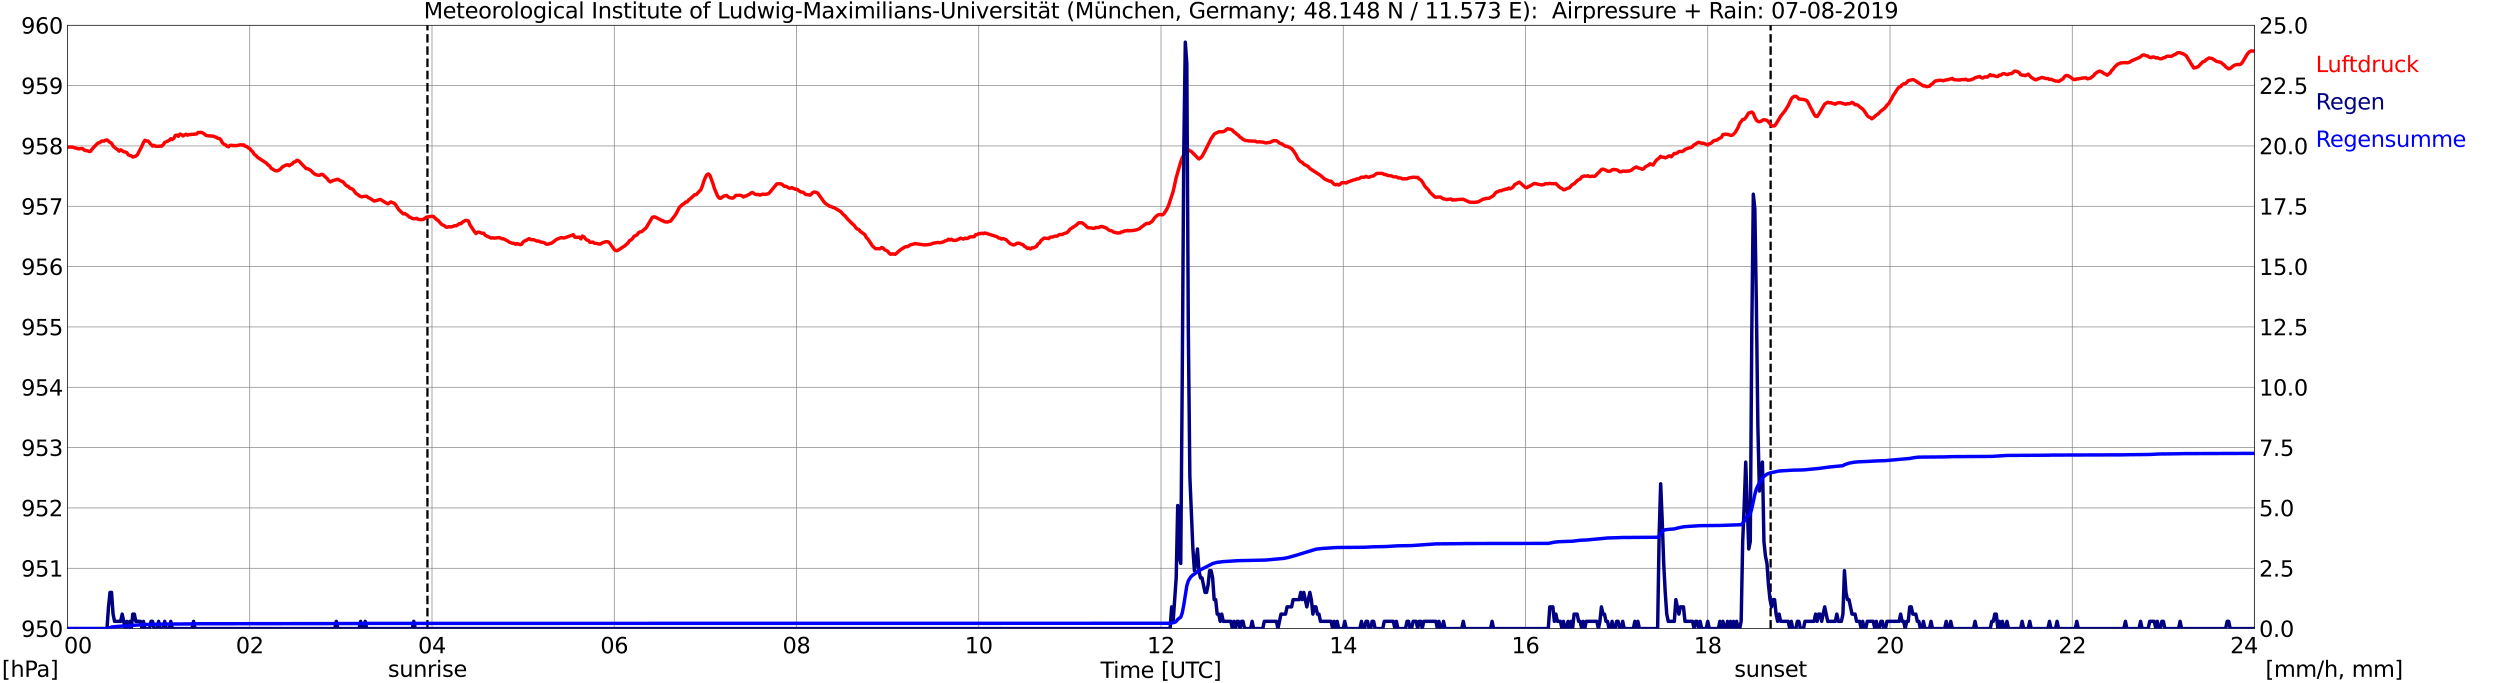<?xml version="1.0" encoding="utf-8" standalone="no"?>
<!DOCTYPE svg PUBLIC "-//W3C//DTD SVG 1.1//EN"
  "http://www.w3.org/Graphics/SVG/1.1/DTD/svg11.dtd">
<svg xmlns:xlink="http://www.w3.org/1999/xlink" width="1085.4pt" height="296.64pt" viewBox="0 0 1085.4 296.64" xmlns="http://www.w3.org/2000/svg" version="1.1">
 <defs>
  <style type="text/css">*{stroke-linejoin: round; stroke-linecap: butt}</style>
 </defs>
 <g id="figure_1">
  <g id="patch_1">
   <path d="M 0 296.64 
L 1085.4 296.64 
L 1085.4 0 
L 0 0 
z
" style="fill: #ffffff"/>
  </g>
  <g id="axes_1">
   <g id="patch_2">
    <path d="M 29.306 272.909 
L 978.814 272.909 
L 978.814 10.976 
L 29.306 10.976 
z
" style="fill: #ffffff"/>
   </g>
   <g id="patch_3">
    <path d="M 978.814 272.909 
L 978.814 272.909 
L 978.814 10.976 
L 978.814 10.976 
z
" clip-path="url(#pb6af31288c)" style="fill: #d3d3d3; opacity: 0.25; stroke: #d3d3d3; stroke-linejoin: miter"/>
   </g>
   <g id="matplotlib.axis_1">
    <g id="xtick_1">
     <g id="line2d_1">
      <path d="M 29.306 272.909 
L 29.306 10.976 
" clip-path="url(#pb6af31288c)" style="fill: none; stroke: #808080; stroke-width: 0.3; stroke-linecap: square"/>
     </g>
     <g id="line2d_2"/>
     <g id="text_1">
      <!--    00 -->
      <g transform="translate(18.733 283.627) scale(0.095 -0.095)">
       <defs>
        <path id="DejaVuSans-20" transform="scale(0.016)"/>
        <path id="DejaVuSans-30" d="M 2034 4250 
Q 1547 4250 1301 3770 
Q 1056 3291 1056 2328 
Q 1056 1369 1301 889 
Q 1547 409 2034 409 
Q 2525 409 2770 889 
Q 3016 1369 3016 2328 
Q 3016 3291 2770 3770 
Q 2525 4250 2034 4250 
z
M 2034 4750 
Q 2819 4750 3233 4129 
Q 3647 3509 3647 2328 
Q 3647 1150 3233 529 
Q 2819 -91 2034 -91 
Q 1250 -91 836 529 
Q 422 1150 422 2328 
Q 422 3509 836 4129 
Q 1250 4750 2034 4750 
z
" transform="scale(0.016)"/>
       </defs>
       <use xlink:href="#DejaVuSans-20"/>
       <use xlink:href="#DejaVuSans-20" transform="translate(31.787 0)"/>
       <use xlink:href="#DejaVuSans-20" transform="translate(63.574 0)"/>
       <use xlink:href="#DejaVuSans-30" transform="translate(95.361 0)"/>
       <use xlink:href="#DejaVuSans-30" transform="translate(158.984 0)"/>
      </g>
     </g>
    </g>
    <g id="xtick_2">
     <g id="line2d_3">
      <path d="M 108.431 272.909 
L 108.431 10.976 
" clip-path="url(#pb6af31288c)" style="fill: none; stroke: #808080; stroke-width: 0.3; stroke-linecap: square"/>
     </g>
     <g id="line2d_4"/>
     <g id="text_2">
      <!-- 02 -->
      <g transform="translate(102.387 283.627) scale(0.095 -0.095)">
       <defs>
        <path id="DejaVuSans-32" d="M 1228 531 
L 3431 531 
L 3431 0 
L 469 0 
L 469 531 
Q 828 903 1448 1529 
Q 2069 2156 2228 2338 
Q 2531 2678 2651 2914 
Q 2772 3150 2772 3378 
Q 2772 3750 2511 3984 
Q 2250 4219 1831 4219 
Q 1534 4219 1204 4116 
Q 875 4013 500 3803 
L 500 4441 
Q 881 4594 1212 4672 
Q 1544 4750 1819 4750 
Q 2544 4750 2975 4387 
Q 3406 4025 3406 3419 
Q 3406 3131 3298 2873 
Q 3191 2616 2906 2266 
Q 2828 2175 2409 1742 
Q 1991 1309 1228 531 
z
" transform="scale(0.016)"/>
       </defs>
       <use xlink:href="#DejaVuSans-30"/>
       <use xlink:href="#DejaVuSans-32" transform="translate(63.623 0)"/>
      </g>
     </g>
    </g>
    <g id="xtick_3">
     <g id="line2d_5">
      <path d="M 187.557 272.909 
L 187.557 10.976 
" clip-path="url(#pb6af31288c)" style="fill: none; stroke: #808080; stroke-width: 0.3; stroke-linecap: square"/>
     </g>
     <g id="line2d_6"/>
     <g id="text_3">
      <!-- 04 -->
      <g transform="translate(181.513 283.627) scale(0.095 -0.095)">
       <defs>
        <path id="DejaVuSans-34" d="M 2419 4116 
L 825 1625 
L 2419 1625 
L 2419 4116 
z
M 2253 4666 
L 3047 4666 
L 3047 1625 
L 3713 1625 
L 3713 1100 
L 3047 1100 
L 3047 0 
L 2419 0 
L 2419 1100 
L 313 1100 
L 313 1709 
L 2253 4666 
z
" transform="scale(0.016)"/>
       </defs>
       <use xlink:href="#DejaVuSans-30"/>
       <use xlink:href="#DejaVuSans-34" transform="translate(63.623 0)"/>
      </g>
     </g>
    </g>
    <g id="xtick_4">
     <g id="line2d_7">
      <path d="M 266.683 272.909 
L 266.683 10.976 
" clip-path="url(#pb6af31288c)" style="fill: none; stroke: #808080; stroke-width: 0.3; stroke-linecap: square"/>
     </g>
     <g id="line2d_8"/>
     <g id="text_4">
      <!-- 06 -->
      <g transform="translate(260.638 283.627) scale(0.095 -0.095)">
       <defs>
        <path id="DejaVuSans-36" d="M 2113 2584 
Q 1688 2584 1439 2293 
Q 1191 2003 1191 1497 
Q 1191 994 1439 701 
Q 1688 409 2113 409 
Q 2538 409 2786 701 
Q 3034 994 3034 1497 
Q 3034 2003 2786 2293 
Q 2538 2584 2113 2584 
z
M 3366 4563 
L 3366 3988 
Q 3128 4100 2886 4159 
Q 2644 4219 2406 4219 
Q 1781 4219 1451 3797 
Q 1122 3375 1075 2522 
Q 1259 2794 1537 2939 
Q 1816 3084 2150 3084 
Q 2853 3084 3261 2657 
Q 3669 2231 3669 1497 
Q 3669 778 3244 343 
Q 2819 -91 2113 -91 
Q 1303 -91 875 529 
Q 447 1150 447 2328 
Q 447 3434 972 4092 
Q 1497 4750 2381 4750 
Q 2619 4750 2861 4703 
Q 3103 4656 3366 4563 
z
" transform="scale(0.016)"/>
       </defs>
       <use xlink:href="#DejaVuSans-30"/>
       <use xlink:href="#DejaVuSans-36" transform="translate(63.623 0)"/>
      </g>
     </g>
    </g>
    <g id="xtick_5">
     <g id="line2d_9">
      <path d="M 345.808 272.909 
L 345.808 10.976 
" clip-path="url(#pb6af31288c)" style="fill: none; stroke: #808080; stroke-width: 0.3; stroke-linecap: square"/>
     </g>
     <g id="line2d_10"/>
     <g id="text_5">
      <!-- 08 -->
      <g transform="translate(339.764 283.627) scale(0.095 -0.095)">
       <defs>
        <path id="DejaVuSans-38" d="M 2034 2216 
Q 1584 2216 1326 1975 
Q 1069 1734 1069 1313 
Q 1069 891 1326 650 
Q 1584 409 2034 409 
Q 2484 409 2743 651 
Q 3003 894 3003 1313 
Q 3003 1734 2745 1975 
Q 2488 2216 2034 2216 
z
M 1403 2484 
Q 997 2584 770 2862 
Q 544 3141 544 3541 
Q 544 4100 942 4425 
Q 1341 4750 2034 4750 
Q 2731 4750 3128 4425 
Q 3525 4100 3525 3541 
Q 3525 3141 3298 2862 
Q 3072 2584 2669 2484 
Q 3125 2378 3379 2068 
Q 3634 1759 3634 1313 
Q 3634 634 3220 271 
Q 2806 -91 2034 -91 
Q 1263 -91 848 271 
Q 434 634 434 1313 
Q 434 1759 690 2068 
Q 947 2378 1403 2484 
z
M 1172 3481 
Q 1172 3119 1398 2916 
Q 1625 2713 2034 2713 
Q 2441 2713 2670 2916 
Q 2900 3119 2900 3481 
Q 2900 3844 2670 4047 
Q 2441 4250 2034 4250 
Q 1625 4250 1398 4047 
Q 1172 3844 1172 3481 
z
" transform="scale(0.016)"/>
       </defs>
       <use xlink:href="#DejaVuSans-30"/>
       <use xlink:href="#DejaVuSans-38" transform="translate(63.623 0)"/>
      </g>
     </g>
    </g>
    <g id="xtick_6">
     <g id="line2d_11">
      <path d="M 424.934 272.909 
L 424.934 10.976 
" clip-path="url(#pb6af31288c)" style="fill: none; stroke: #808080; stroke-width: 0.3; stroke-linecap: square"/>
     </g>
     <g id="line2d_12"/>
     <g id="text_6">
      <!-- 10 -->
      <g transform="translate(418.89 283.627) scale(0.095 -0.095)">
       <defs>
        <path id="DejaVuSans-31" d="M 794 531 
L 1825 531 
L 1825 4091 
L 703 3866 
L 703 4441 
L 1819 4666 
L 2450 4666 
L 2450 531 
L 3481 531 
L 3481 0 
L 794 0 
L 794 531 
z
" transform="scale(0.016)"/>
       </defs>
       <use xlink:href="#DejaVuSans-31"/>
       <use xlink:href="#DejaVuSans-30" transform="translate(63.623 0)"/>
      </g>
     </g>
    </g>
    <g id="xtick_7">
     <g id="line2d_13">
      <path d="M 504.06 272.909 
L 504.06 10.976 
" clip-path="url(#pb6af31288c)" style="fill: none; stroke: #808080; stroke-width: 0.3; stroke-linecap: square"/>
     </g>
     <g id="line2d_14"/>
     <g id="text_7">
      <!-- 12 -->
      <g transform="translate(498.015 283.627) scale(0.095 -0.095)">
       <use xlink:href="#DejaVuSans-31"/>
       <use xlink:href="#DejaVuSans-32" transform="translate(63.623 0)"/>
      </g>
     </g>
    </g>
    <g id="xtick_8">
     <g id="line2d_15">
      <path d="M 583.185 272.909 
L 583.185 10.976 
" clip-path="url(#pb6af31288c)" style="fill: none; stroke: #808080; stroke-width: 0.3; stroke-linecap: square"/>
     </g>
     <g id="line2d_16"/>
     <g id="text_8">
      <!-- 14 -->
      <g transform="translate(577.141 283.627) scale(0.095 -0.095)">
       <use xlink:href="#DejaVuSans-31"/>
       <use xlink:href="#DejaVuSans-34" transform="translate(63.623 0)"/>
      </g>
     </g>
    </g>
    <g id="xtick_9">
     <g id="line2d_17">
      <path d="M 662.311 272.909 
L 662.311 10.976 
" clip-path="url(#pb6af31288c)" style="fill: none; stroke: #808080; stroke-width: 0.3; stroke-linecap: square"/>
     </g>
     <g id="line2d_18"/>
     <g id="text_9">
      <!-- 16 -->
      <g transform="translate(656.267 283.627) scale(0.095 -0.095)">
       <use xlink:href="#DejaVuSans-31"/>
       <use xlink:href="#DejaVuSans-36" transform="translate(63.623 0)"/>
      </g>
     </g>
    </g>
    <g id="xtick_10">
     <g id="line2d_19">
      <path d="M 741.437 272.909 
L 741.437 10.976 
" clip-path="url(#pb6af31288c)" style="fill: none; stroke: #808080; stroke-width: 0.3; stroke-linecap: square"/>
     </g>
     <g id="line2d_20"/>
     <g id="text_10">
      <!-- 18 -->
      <g transform="translate(735.392 283.627) scale(0.095 -0.095)">
       <use xlink:href="#DejaVuSans-31"/>
       <use xlink:href="#DejaVuSans-38" transform="translate(63.623 0)"/>
      </g>
     </g>
    </g>
    <g id="xtick_11">
     <g id="line2d_21">
      <path d="M 820.562 272.909 
L 820.562 10.976 
" clip-path="url(#pb6af31288c)" style="fill: none; stroke: #808080; stroke-width: 0.3; stroke-linecap: square"/>
     </g>
     <g id="line2d_22"/>
     <g id="text_11">
      <!-- 20 -->
      <g transform="translate(814.518 283.627) scale(0.095 -0.095)">
       <use xlink:href="#DejaVuSans-32"/>
       <use xlink:href="#DejaVuSans-30" transform="translate(63.623 0)"/>
      </g>
     </g>
    </g>
    <g id="xtick_12">
     <g id="line2d_23">
      <path d="M 899.688 272.909 
L 899.688 10.976 
" clip-path="url(#pb6af31288c)" style="fill: none; stroke: #808080; stroke-width: 0.3; stroke-linecap: square"/>
     </g>
     <g id="line2d_24"/>
     <g id="text_12">
      <!-- 22 -->
      <g transform="translate(893.644 283.627) scale(0.095 -0.095)">
       <use xlink:href="#DejaVuSans-32"/>
       <use xlink:href="#DejaVuSans-32" transform="translate(63.623 0)"/>
      </g>
     </g>
    </g>
    <g id="xtick_13">
     <g id="line2d_25">
      <path d="M 978.814 272.909 
L 978.814 10.976 
" clip-path="url(#pb6af31288c)" style="fill: none; stroke: #808080; stroke-width: 0.3; stroke-linecap: square"/>
     </g>
     <g id="line2d_26"/>
     <g id="text_13">
      <!-- 24    -->
      <g transform="translate(968.241 283.627) scale(0.095 -0.095)">
       <use xlink:href="#DejaVuSans-32"/>
       <use xlink:href="#DejaVuSans-34" transform="translate(63.623 0)"/>
       <use xlink:href="#DejaVuSans-20" transform="translate(127.246 0)"/>
       <use xlink:href="#DejaVuSans-20" transform="translate(159.033 0)"/>
       <use xlink:href="#DejaVuSans-20" transform="translate(190.82 0)"/>
      </g>
     </g>
    </g>
    <g id="text_14">
     <!-- Time [UTC] -->
     <g transform="translate(477.806 294.322) scale(0.095 -0.095)">
      <defs>
       <path id="DejaVuSans-54" d="M -19 4666 
L 3928 4666 
L 3928 4134 
L 2272 4134 
L 2272 0 
L 1638 0 
L 1638 4134 
L -19 4134 
L -19 4666 
z
" transform="scale(0.016)"/>
       <path id="DejaVuSans-69" d="M 603 3500 
L 1178 3500 
L 1178 0 
L 603 0 
L 603 3500 
z
M 603 4863 
L 1178 4863 
L 1178 4134 
L 603 4134 
L 603 4863 
z
" transform="scale(0.016)"/>
       <path id="DejaVuSans-6d" d="M 3328 2828 
Q 3544 3216 3844 3400 
Q 4144 3584 4550 3584 
Q 5097 3584 5394 3201 
Q 5691 2819 5691 2113 
L 5691 0 
L 5113 0 
L 5113 2094 
Q 5113 2597 4934 2840 
Q 4756 3084 4391 3084 
Q 3944 3084 3684 2787 
Q 3425 2491 3425 1978 
L 3425 0 
L 2847 0 
L 2847 2094 
Q 2847 2600 2669 2842 
Q 2491 3084 2119 3084 
Q 1678 3084 1418 2786 
Q 1159 2488 1159 1978 
L 1159 0 
L 581 0 
L 581 3500 
L 1159 3500 
L 1159 2956 
Q 1356 3278 1631 3431 
Q 1906 3584 2284 3584 
Q 2666 3584 2933 3390 
Q 3200 3197 3328 2828 
z
" transform="scale(0.016)"/>
       <path id="DejaVuSans-65" d="M 3597 1894 
L 3597 1613 
L 953 1613 
Q 991 1019 1311 708 
Q 1631 397 2203 397 
Q 2534 397 2845 478 
Q 3156 559 3463 722 
L 3463 178 
Q 3153 47 2828 -22 
Q 2503 -91 2169 -91 
Q 1331 -91 842 396 
Q 353 884 353 1716 
Q 353 2575 817 3079 
Q 1281 3584 2069 3584 
Q 2775 3584 3186 3129 
Q 3597 2675 3597 1894 
z
M 3022 2063 
Q 3016 2534 2758 2815 
Q 2500 3097 2075 3097 
Q 1594 3097 1305 2825 
Q 1016 2553 972 2059 
L 3022 2063 
z
" transform="scale(0.016)"/>
       <path id="DejaVuSans-5b" d="M 550 4863 
L 1875 4863 
L 1875 4416 
L 1125 4416 
L 1125 -397 
L 1875 -397 
L 1875 -844 
L 550 -844 
L 550 4863 
z
" transform="scale(0.016)"/>
       <path id="DejaVuSans-55" d="M 556 4666 
L 1191 4666 
L 1191 1831 
Q 1191 1081 1462 751 
Q 1734 422 2344 422 
Q 2950 422 3222 751 
Q 3494 1081 3494 1831 
L 3494 4666 
L 4128 4666 
L 4128 1753 
Q 4128 841 3676 375 
Q 3225 -91 2344 -91 
Q 1459 -91 1007 375 
Q 556 841 556 1753 
L 556 4666 
z
" transform="scale(0.016)"/>
       <path id="DejaVuSans-43" d="M 4122 4306 
L 4122 3641 
Q 3803 3938 3442 4084 
Q 3081 4231 2675 4231 
Q 1875 4231 1450 3742 
Q 1025 3253 1025 2328 
Q 1025 1406 1450 917 
Q 1875 428 2675 428 
Q 3081 428 3442 575 
Q 3803 722 4122 1019 
L 4122 359 
Q 3791 134 3420 21 
Q 3050 -91 2638 -91 
Q 1578 -91 968 557 
Q 359 1206 359 2328 
Q 359 3453 968 4101 
Q 1578 4750 2638 4750 
Q 3056 4750 3426 4639 
Q 3797 4528 4122 4306 
z
" transform="scale(0.016)"/>
       <path id="DejaVuSans-5d" d="M 1947 4863 
L 1947 -844 
L 622 -844 
L 622 -397 
L 1369 -397 
L 1369 4416 
L 622 4416 
L 622 4863 
L 1947 4863 
z
" transform="scale(0.016)"/>
      </defs>
      <use xlink:href="#DejaVuSans-54"/>
      <use xlink:href="#DejaVuSans-69" transform="translate(57.959 0)"/>
      <use xlink:href="#DejaVuSans-6d" transform="translate(85.742 0)"/>
      <use xlink:href="#DejaVuSans-65" transform="translate(183.154 0)"/>
      <use xlink:href="#DejaVuSans-20" transform="translate(244.678 0)"/>
      <use xlink:href="#DejaVuSans-5b" transform="translate(276.465 0)"/>
      <use xlink:href="#DejaVuSans-55" transform="translate(315.479 0)"/>
      <use xlink:href="#DejaVuSans-54" transform="translate(388.672 0)"/>
      <use xlink:href="#DejaVuSans-43" transform="translate(443.881 0)"/>
      <use xlink:href="#DejaVuSans-5d" transform="translate(513.705 0)"/>
     </g>
    </g>
   </g>
   <g id="matplotlib.axis_2">
    <g id="ytick_1">
     <g id="line2d_27">
      <path d="M 29.306 272.909 
L 978.814 272.909 
" clip-path="url(#pb6af31288c)" style="fill: none; stroke: #808080; stroke-width: 0.3; stroke-linecap: square"/>
     </g>
     <g id="line2d_28"/>
     <g id="text_15">
      <!-- 950 -->
      <g transform="translate(9.173 276.518) scale(0.095 -0.095)">
       <defs>
        <path id="DejaVuSans-39" d="M 703 97 
L 703 672 
Q 941 559 1184 500 
Q 1428 441 1663 441 
Q 2288 441 2617 861 
Q 2947 1281 2994 2138 
Q 2813 1869 2534 1725 
Q 2256 1581 1919 1581 
Q 1219 1581 811 2004 
Q 403 2428 403 3163 
Q 403 3881 828 4315 
Q 1253 4750 1959 4750 
Q 2769 4750 3195 4129 
Q 3622 3509 3622 2328 
Q 3622 1225 3098 567 
Q 2575 -91 1691 -91 
Q 1453 -91 1209 -44 
Q 966 3 703 97 
z
M 1959 2075 
Q 2384 2075 2632 2365 
Q 2881 2656 2881 3163 
Q 2881 3666 2632 3958 
Q 2384 4250 1959 4250 
Q 1534 4250 1286 3958 
Q 1038 3666 1038 3163 
Q 1038 2656 1286 2365 
Q 1534 2075 1959 2075 
z
" transform="scale(0.016)"/>
        <path id="DejaVuSans-35" d="M 691 4666 
L 3169 4666 
L 3169 4134 
L 1269 4134 
L 1269 2991 
Q 1406 3038 1543 3061 
Q 1681 3084 1819 3084 
Q 2600 3084 3056 2656 
Q 3513 2228 3513 1497 
Q 3513 744 3044 326 
Q 2575 -91 1722 -91 
Q 1428 -91 1123 -41 
Q 819 9 494 109 
L 494 744 
Q 775 591 1075 516 
Q 1375 441 1709 441 
Q 2250 441 2565 725 
Q 2881 1009 2881 1497 
Q 2881 1984 2565 2268 
Q 2250 2553 1709 2553 
Q 1456 2553 1204 2497 
Q 953 2441 691 2322 
L 691 4666 
z
" transform="scale(0.016)"/>
       </defs>
       <use xlink:href="#DejaVuSans-39"/>
       <use xlink:href="#DejaVuSans-35" transform="translate(63.623 0)"/>
       <use xlink:href="#DejaVuSans-30" transform="translate(127.246 0)"/>
      </g>
     </g>
    </g>
    <g id="ytick_2">
     <g id="line2d_29">
      <path d="M 29.306 246.715 
L 978.814 246.715 
" clip-path="url(#pb6af31288c)" style="fill: none; stroke: #808080; stroke-width: 0.3; stroke-linecap: square"/>
     </g>
     <g id="line2d_30"/>
     <g id="text_16">
      <!-- 951 -->
      <g transform="translate(9.173 250.325) scale(0.095 -0.095)">
       <use xlink:href="#DejaVuSans-39"/>
       <use xlink:href="#DejaVuSans-35" transform="translate(63.623 0)"/>
       <use xlink:href="#DejaVuSans-31" transform="translate(127.246 0)"/>
      </g>
     </g>
    </g>
    <g id="ytick_3">
     <g id="line2d_31">
      <path d="M 29.306 220.522 
L 978.814 220.522 
" clip-path="url(#pb6af31288c)" style="fill: none; stroke: #808080; stroke-width: 0.3; stroke-linecap: square"/>
     </g>
     <g id="line2d_32"/>
     <g id="text_17">
      <!-- 952 -->
      <g transform="translate(9.173 224.131) scale(0.095 -0.095)">
       <use xlink:href="#DejaVuSans-39"/>
       <use xlink:href="#DejaVuSans-35" transform="translate(63.623 0)"/>
       <use xlink:href="#DejaVuSans-32" transform="translate(127.246 0)"/>
      </g>
     </g>
    </g>
    <g id="ytick_4">
     <g id="line2d_33">
      <path d="M 29.306 194.329 
L 978.814 194.329 
" clip-path="url(#pb6af31288c)" style="fill: none; stroke: #808080; stroke-width: 0.3; stroke-linecap: square"/>
     </g>
     <g id="line2d_34"/>
     <g id="text_18">
      <!-- 953 -->
      <g transform="translate(9.173 197.938) scale(0.095 -0.095)">
       <defs>
        <path id="DejaVuSans-33" d="M 2597 2516 
Q 3050 2419 3304 2112 
Q 3559 1806 3559 1356 
Q 3559 666 3084 287 
Q 2609 -91 1734 -91 
Q 1441 -91 1130 -33 
Q 819 25 488 141 
L 488 750 
Q 750 597 1062 519 
Q 1375 441 1716 441 
Q 2309 441 2620 675 
Q 2931 909 2931 1356 
Q 2931 1769 2642 2001 
Q 2353 2234 1838 2234 
L 1294 2234 
L 1294 2753 
L 1863 2753 
Q 2328 2753 2575 2939 
Q 2822 3125 2822 3475 
Q 2822 3834 2567 4026 
Q 2313 4219 1838 4219 
Q 1578 4219 1281 4162 
Q 984 4106 628 3988 
L 628 4550 
Q 988 4650 1302 4700 
Q 1616 4750 1894 4750 
Q 2613 4750 3031 4423 
Q 3450 4097 3450 3541 
Q 3450 3153 3228 2886 
Q 3006 2619 2597 2516 
z
" transform="scale(0.016)"/>
       </defs>
       <use xlink:href="#DejaVuSans-39"/>
       <use xlink:href="#DejaVuSans-35" transform="translate(63.623 0)"/>
       <use xlink:href="#DejaVuSans-33" transform="translate(127.246 0)"/>
      </g>
     </g>
    </g>
    <g id="ytick_5">
     <g id="line2d_35">
      <path d="M 29.306 168.136 
L 978.814 168.136 
" clip-path="url(#pb6af31288c)" style="fill: none; stroke: #808080; stroke-width: 0.3; stroke-linecap: square"/>
     </g>
     <g id="line2d_36"/>
     <g id="text_19">
      <!-- 954 -->
      <g transform="translate(9.173 171.745) scale(0.095 -0.095)">
       <use xlink:href="#DejaVuSans-39"/>
       <use xlink:href="#DejaVuSans-35" transform="translate(63.623 0)"/>
       <use xlink:href="#DejaVuSans-34" transform="translate(127.246 0)"/>
      </g>
     </g>
    </g>
    <g id="ytick_6">
     <g id="line2d_37">
      <path d="M 29.306 141.942 
L 978.814 141.942 
" clip-path="url(#pb6af31288c)" style="fill: none; stroke: #808080; stroke-width: 0.3; stroke-linecap: square"/>
     </g>
     <g id="line2d_38"/>
     <g id="text_20">
      <!-- 955 -->
      <g transform="translate(9.173 145.551) scale(0.095 -0.095)">
       <use xlink:href="#DejaVuSans-39"/>
       <use xlink:href="#DejaVuSans-35" transform="translate(63.623 0)"/>
       <use xlink:href="#DejaVuSans-35" transform="translate(127.246 0)"/>
      </g>
     </g>
    </g>
    <g id="ytick_7">
     <g id="line2d_39">
      <path d="M 29.306 115.749 
L 978.814 115.749 
" clip-path="url(#pb6af31288c)" style="fill: none; stroke: #808080; stroke-width: 0.3; stroke-linecap: square"/>
     </g>
     <g id="line2d_40"/>
     <g id="text_21">
      <!-- 956 -->
      <g transform="translate(9.173 119.358) scale(0.095 -0.095)">
       <use xlink:href="#DejaVuSans-39"/>
       <use xlink:href="#DejaVuSans-35" transform="translate(63.623 0)"/>
       <use xlink:href="#DejaVuSans-36" transform="translate(127.246 0)"/>
      </g>
     </g>
    </g>
    <g id="ytick_8">
     <g id="line2d_41">
      <path d="M 29.306 89.556 
L 978.814 89.556 
" clip-path="url(#pb6af31288c)" style="fill: none; stroke: #808080; stroke-width: 0.3; stroke-linecap: square"/>
     </g>
     <g id="line2d_42"/>
     <g id="text_22">
      <!-- 957 -->
      <g transform="translate(9.173 93.165) scale(0.095 -0.095)">
       <defs>
        <path id="DejaVuSans-37" d="M 525 4666 
L 3525 4666 
L 3525 4397 
L 1831 0 
L 1172 0 
L 2766 4134 
L 525 4134 
L 525 4666 
z
" transform="scale(0.016)"/>
       </defs>
       <use xlink:href="#DejaVuSans-39"/>
       <use xlink:href="#DejaVuSans-35" transform="translate(63.623 0)"/>
       <use xlink:href="#DejaVuSans-37" transform="translate(127.246 0)"/>
      </g>
     </g>
    </g>
    <g id="ytick_9">
     <g id="line2d_43">
      <path d="M 29.306 63.362 
L 978.814 63.362 
" clip-path="url(#pb6af31288c)" style="fill: none; stroke: #808080; stroke-width: 0.3; stroke-linecap: square"/>
     </g>
     <g id="line2d_44"/>
     <g id="text_23">
      <!-- 958 -->
      <g transform="translate(9.173 66.972) scale(0.095 -0.095)">
       <use xlink:href="#DejaVuSans-39"/>
       <use xlink:href="#DejaVuSans-35" transform="translate(63.623 0)"/>
       <use xlink:href="#DejaVuSans-38" transform="translate(127.246 0)"/>
      </g>
     </g>
    </g>
    <g id="ytick_10">
     <g id="line2d_45">
      <path d="M 29.306 37.169 
L 978.814 37.169 
" clip-path="url(#pb6af31288c)" style="fill: none; stroke: #808080; stroke-width: 0.3; stroke-linecap: square"/>
     </g>
     <g id="line2d_46"/>
     <g id="text_24">
      <!-- 959 -->
      <g transform="translate(9.173 40.778) scale(0.095 -0.095)">
       <use xlink:href="#DejaVuSans-39"/>
       <use xlink:href="#DejaVuSans-35" transform="translate(63.623 0)"/>
       <use xlink:href="#DejaVuSans-39" transform="translate(127.246 0)"/>
      </g>
     </g>
    </g>
    <g id="ytick_11">
     <g id="line2d_47">
      <path d="M 29.306 10.976 
L 978.814 10.976 
" clip-path="url(#pb6af31288c)" style="fill: none; stroke: #808080; stroke-width: 0.3; stroke-linecap: square"/>
     </g>
     <g id="line2d_48"/>
     <g id="text_25">
      <!-- 960 -->
      <g transform="translate(9.173 14.585) scale(0.095 -0.095)">
       <use xlink:href="#DejaVuSans-39"/>
       <use xlink:href="#DejaVuSans-36" transform="translate(63.623 0)"/>
       <use xlink:href="#DejaVuSans-30" transform="translate(127.246 0)"/>
      </g>
     </g>
    </g>
   </g>
   <g id="line2d_49">
    <path d="M 185.579 272.909 
L 185.579 10.976 
" clip-path="url(#pb6af31288c)" style="fill: none; stroke-dasharray: 3.7,1.6; stroke-dashoffset: 0; stroke: #000000"/>
   </g>
   <g id="line2d_50">
    <path d="M 768.735 272.909 
L 768.735 10.976 
" clip-path="url(#pb6af31288c)" style="fill: none; stroke-dasharray: 3.7,1.6; stroke-dashoffset: 0; stroke: #000000"/>
   </g>
   <g id="line2d_51">
    <path d="M 29.306 63.886 
L 31.284 63.834 
L 33.921 64.567 
L 34.581 64.62 
L 35.24 64.462 
L 35.9 64.515 
L 36.559 65.143 
L 37.218 65.353 
L 37.878 65.405 
L 38.537 65.72 
L 39.197 65.772 
L 40.515 64.148 
L 42.493 62.105 
L 43.153 62 
L 43.812 61.476 
L 44.472 61.162 
L 45.131 61.267 
L 45.79 60.9 
L 46.45 60.743 
L 47.768 61.843 
L 48.428 62.157 
L 49.087 63.362 
L 50.406 64.567 
L 51.065 64.934 
L 51.725 65.615 
L 52.384 65.039 
L 53.703 65.877 
L 54.362 65.982 
L 55.022 66.244 
L 55.681 67.187 
L 56.34 67.501 
L 57 67.658 
L 57.659 68.182 
L 58.978 67.763 
L 59.637 67.239 
L 61.615 63.415 
L 62.275 61.895 
L 62.934 60.9 
L 63.594 61.214 
L 64.253 61.214 
L 66.231 63.415 
L 66.89 63.1 
L 67.55 63.519 
L 68.869 63.519 
L 69.528 63.415 
L 70.187 63.467 
L 70.847 62.838 
L 71.506 61.843 
L 72.825 61.267 
L 73.484 60.9 
L 74.144 60.219 
L 74.803 60.586 
L 75.462 60.062 
L 76.122 58.805 
L 76.781 58.7 
L 77.441 59.171 
L 78.1 58.228 
L 78.759 58.386 
L 79.419 59.014 
L 80.737 58.281 
L 81.397 58.7 
L 82.056 58.438 
L 85.353 58.176 
L 86.013 57.495 
L 86.672 57.547 
L 87.331 57.443 
L 87.991 57.705 
L 88.65 58.124 
L 89.309 58.7 
L 89.969 58.909 
L 92.606 59.119 
L 93.925 59.643 
L 94.584 60.062 
L 95.244 60.114 
L 95.903 60.743 
L 96.563 62 
L 97.222 62.629 
L 97.881 62.891 
L 98.541 63.467 
L 99.2 63.729 
L 99.86 63.153 
L 100.519 63.048 
L 101.178 63.258 
L 101.838 63.153 
L 102.497 63.258 
L 104.475 62.838 
L 105.135 62.996 
L 105.794 62.891 
L 106.453 63.519 
L 107.113 63.572 
L 107.772 64.2 
L 108.431 64.515 
L 109.091 65.353 
L 109.75 65.929 
L 110.41 67.029 
L 111.069 67.448 
L 111.728 68.234 
L 115.685 70.854 
L 116.344 71.587 
L 117.003 72.006 
L 117.663 73.001 
L 118.982 73.84 
L 119.641 74.102 
L 120.3 74.206 
L 121.619 73.578 
L 122.278 72.792 
L 122.938 72.268 
L 124.257 71.639 
L 124.916 71.535 
L 125.575 71.954 
L 126.235 71.43 
L 126.894 71.168 
L 127.553 70.382 
L 128.213 70.277 
L 128.872 69.596 
L 129.532 69.753 
L 130.191 70.33 
L 131.51 71.744 
L 132.169 72.373 
L 132.829 73.159 
L 133.488 73.211 
L 134.807 73.892 
L 136.125 75.202 
L 136.785 75.673 
L 138.104 76.092 
L 138.763 76.092 
L 139.422 75.726 
L 140.082 75.726 
L 142.06 77.559 
L 142.719 78.45 
L 143.379 78.974 
L 144.697 78.345 
L 146.676 77.821 
L 147.994 78.554 
L 148.654 78.816 
L 149.313 79.34 
L 149.972 80.231 
L 150.632 80.755 
L 151.291 80.964 
L 151.951 81.75 
L 152.61 81.907 
L 153.269 82.274 
L 154.588 84.055 
L 155.247 84.369 
L 155.907 84.946 
L 156.566 85.312 
L 157.226 85.469 
L 157.885 85.26 
L 159.204 85.208 
L 159.863 85.784 
L 160.523 86.046 
L 161.841 86.884 
L 162.501 87.303 
L 165.138 86.57 
L 167.776 88.194 
L 168.435 88.508 
L 169.754 87.67 
L 171.073 88.246 
L 171.732 88.822 
L 173.051 90.918 
L 175.029 92.856 
L 175.688 92.699 
L 177.007 93.537 
L 177.666 94.218 
L 178.326 94.428 
L 178.985 94.847 
L 179.645 95.004 
L 180.963 94.794 
L 181.623 95.266 
L 182.941 95.371 
L 183.601 95.266 
L 184.26 95.004 
L 184.92 94.428 
L 185.579 94.166 
L 187.557 93.904 
L 188.216 94.008 
L 189.535 95.318 
L 190.195 95.685 
L 191.513 97.204 
L 192.173 97.676 
L 192.832 97.885 
L 193.492 98.514 
L 194.151 98.671 
L 194.81 98.409 
L 195.47 98.514 
L 196.129 98.461 
L 197.448 97.99 
L 198.107 98.042 
L 199.426 97.099 
L 200.085 97.152 
L 200.745 96.471 
L 202.063 95.685 
L 202.723 95.737 
L 203.382 95.947 
L 204.042 97.623 
L 206.02 100.609 
L 206.679 101.395 
L 207.339 100.819 
L 207.998 100.766 
L 209.317 101.29 
L 209.976 101.238 
L 210.635 102.128 
L 213.273 103.386 
L 213.932 103.229 
L 214.592 103.386 
L 216.57 103.176 
L 217.229 103.281 
L 217.889 103.7 
L 218.548 103.648 
L 219.867 104.329 
L 221.186 105.167 
L 222.504 105.638 
L 223.164 105.638 
L 223.823 106.057 
L 224.482 105.743 
L 225.801 106.215 
L 226.461 106.057 
L 227.12 105.062 
L 227.779 104.591 
L 228.439 104.433 
L 229.098 103.91 
L 229.757 103.595 
L 230.417 104.067 
L 231.736 104.067 
L 233.054 104.695 
L 233.714 104.591 
L 234.373 104.957 
L 236.351 105.376 
L 237.011 105.953 
L 237.67 106.057 
L 239.648 105.481 
L 241.626 103.91 
L 243.604 103.176 
L 244.923 103.333 
L 248.22 102.181 
L 248.88 101.866 
L 249.539 102.967 
L 250.198 103.071 
L 251.517 102.967 
L 252.176 103.7 
L 252.836 102.495 
L 253.495 102.757 
L 254.155 103.648 
L 254.814 104.276 
L 255.473 104.381 
L 256.133 105.219 
L 257.451 105.114 
L 258.111 105.638 
L 258.77 105.638 
L 260.089 105.953 
L 260.748 105.9 
L 261.408 105.481 
L 262.726 105.01 
L 263.386 104.905 
L 264.045 105.01 
L 264.705 105.534 
L 266.683 108.362 
L 267.342 108.782 
L 268.002 108.834 
L 269.32 107.996 
L 271.298 106.686 
L 272.617 105.534 
L 273.277 104.486 
L 273.936 104.171 
L 274.595 103.595 
L 275.255 102.6 
L 276.573 101.971 
L 277.233 101.028 
L 277.892 100.662 
L 278.552 100.609 
L 280.53 98.88 
L 283.167 94.428 
L 283.827 94.166 
L 284.486 94.218 
L 287.124 95.632 
L 287.783 95.842 
L 288.442 96.261 
L 289.761 96.418 
L 290.42 96.156 
L 291.08 96.052 
L 293.058 93.537 
L 293.717 92.437 
L 295.036 89.922 
L 296.355 88.77 
L 297.014 88.403 
L 297.674 87.722 
L 298.333 87.67 
L 298.992 86.779 
L 299.652 86.36 
L 301.63 84.526 
L 302.289 84.474 
L 304.267 82.379 
L 304.927 80.755 
L 305.586 78.659 
L 306.246 77.035 
L 306.905 75.83 
L 307.564 75.516 
L 308.224 76.145 
L 309.543 79.759 
L 310.202 81.907 
L 311.521 85.05 
L 312.18 85.941 
L 312.839 86.098 
L 314.158 85.155 
L 315.477 84.841 
L 316.136 85.469 
L 316.796 85.836 
L 318.114 86.046 
L 318.774 85.574 
L 319.433 84.841 
L 321.411 84.788 
L 322.071 84.998 
L 322.73 85.522 
L 323.39 85.155 
L 324.049 85.05 
L 324.708 84.631 
L 325.368 84.369 
L 326.027 83.793 
L 326.686 83.584 
L 328.005 84.422 
L 329.324 84.422 
L 329.983 84.736 
L 330.643 84.422 
L 331.302 84.265 
L 331.961 84.422 
L 333.28 84.212 
L 333.94 83.845 
L 336.577 80.65 
L 337.236 79.864 
L 338.555 79.759 
L 339.215 79.864 
L 339.874 80.283 
L 340.533 80.912 
L 341.193 80.859 
L 342.512 81.645 
L 343.171 81.698 
L 343.83 81.488 
L 345.149 82.117 
L 345.808 82.169 
L 346.468 82.483 
L 347.127 83.007 
L 347.787 83.374 
L 348.446 83.374 
L 349.105 83.793 
L 349.765 84.422 
L 351.083 84.579 
L 351.743 84.736 
L 353.062 83.479 
L 353.721 83.374 
L 354.38 83.531 
L 355.04 83.845 
L 357.677 87.565 
L 358.337 88.298 
L 360.315 89.608 
L 360.974 89.713 
L 361.634 90.079 
L 362.293 90.237 
L 364.93 91.808 
L 366.249 93.275 
L 366.909 93.747 
L 367.568 94.637 
L 368.887 95.999 
L 370.206 97.309 
L 370.865 97.833 
L 371.524 98.828 
L 372.184 99.457 
L 372.843 99.614 
L 373.502 100.452 
L 375.481 101.866 
L 376.14 103.176 
L 376.799 103.752 
L 378.118 105.743 
L 378.777 106.791 
L 380.096 107.943 
L 382.074 107.996 
L 382.734 107.472 
L 383.393 107.681 
L 384.053 108.415 
L 385.371 109.043 
L 386.031 109.934 
L 386.69 110.405 
L 387.349 110.196 
L 388.668 110.405 
L 389.328 109.882 
L 390.646 108.677 
L 392.624 107.367 
L 393.284 107.105 
L 393.943 107.105 
L 395.262 106.319 
L 396.581 106.005 
L 397.24 105.743 
L 401.196 106.319 
L 402.515 106.267 
L 403.175 106.11 
L 403.834 106.11 
L 405.153 105.586 
L 407.131 105.272 
L 407.79 105.376 
L 408.45 105.324 
L 409.768 104.957 
L 410.428 104.538 
L 411.087 104.433 
L 411.746 103.857 
L 412.406 104.171 
L 413.065 103.857 
L 413.725 104.329 
L 415.043 104.381 
L 416.362 103.752 
L 417.022 103.386 
L 418.34 103.805 
L 419 103.386 
L 419.659 103.595 
L 420.318 103.386 
L 420.978 102.862 
L 422.956 102.757 
L 423.615 101.866 
L 424.275 101.866 
L 424.934 101.395 
L 425.593 101.447 
L 426.253 101.238 
L 426.912 101.447 
L 427.572 101.133 
L 432.847 102.757 
L 433.506 103.333 
L 434.165 103.386 
L 434.825 103.805 
L 435.484 103.543 
L 436.803 104.067 
L 438.122 105.376 
L 438.781 105.9 
L 440.1 106.372 
L 440.759 106.11 
L 441.419 105.691 
L 442.078 105.586 
L 442.737 105.638 
L 443.397 106.057 
L 444.056 106.162 
L 444.716 106.896 
L 445.375 107.262 
L 446.034 107.839 
L 446.694 107.681 
L 447.353 108.1 
L 448.012 107.577 
L 448.672 107.629 
L 449.991 107 
L 450.65 105.9 
L 451.309 105.481 
L 451.969 104.433 
L 453.287 103.386 
L 454.606 103.49 
L 455.266 103.595 
L 455.925 102.967 
L 457.244 102.862 
L 457.903 102.495 
L 458.563 102.547 
L 459.222 102.39 
L 459.881 101.814 
L 461.2 101.814 
L 461.859 101.447 
L 463.178 101.028 
L 463.838 100.452 
L 464.497 99.561 
L 467.134 97.833 
L 468.453 96.68 
L 469.772 96.733 
L 471.091 97.676 
L 471.75 98.409 
L 472.409 98.88 
L 473.728 98.933 
L 474.388 99.142 
L 475.047 99.142 
L 475.706 98.776 
L 477.025 98.776 
L 477.685 98.461 
L 478.344 98.304 
L 480.322 98.985 
L 480.981 99.561 
L 481.641 99.981 
L 482.96 100.347 
L 483.619 100.871 
L 484.278 100.924 
L 484.938 101.133 
L 486.256 101.133 
L 486.916 100.662 
L 487.575 100.609 
L 488.235 100.242 
L 488.894 100.242 
L 489.553 100.033 
L 490.213 100.242 
L 490.872 100.085 
L 491.532 100.138 
L 493.51 99.771 
L 494.828 99.247 
L 495.488 98.619 
L 496.147 98.199 
L 496.807 97.623 
L 497.466 97.204 
L 498.125 96.942 
L 498.785 97.047 
L 500.103 96.209 
L 501.422 94.428 
L 502.082 93.799 
L 502.741 93.327 
L 503.4 93.118 
L 504.719 93.275 
L 505.379 92.751 
L 506.697 90.603 
L 507.357 89.189 
L 509.335 83.112 
L 510.654 77.14 
L 512.632 70.277 
L 513.291 68.496 
L 514.61 65.982 
L 515.269 65.196 
L 515.929 64.986 
L 516.588 65.458 
L 517.247 65.772 
L 518.566 67.082 
L 519.885 68.496 
L 520.544 69.02 
L 521.204 68.549 
L 521.863 67.92 
L 523.182 65.51 
L 525.819 60.219 
L 527.138 58.281 
L 527.797 57.862 
L 529.116 57.233 
L 530.435 57.233 
L 531.094 57.128 
L 531.754 56.866 
L 532.413 56.29 
L 533.073 55.871 
L 534.391 56.185 
L 535.051 56.5 
L 535.71 57.285 
L 536.369 57.652 
L 537.029 58.333 
L 537.688 58.752 
L 538.348 59.538 
L 539.007 59.905 
L 539.666 60.533 
L 540.985 61.057 
L 541.644 61.057 
L 542.304 61.214 
L 544.941 61.267 
L 545.601 61.581 
L 546.26 61.634 
L 546.919 61.529 
L 547.579 61.686 
L 548.238 61.686 
L 549.557 62.053 
L 551.535 61.791 
L 552.195 61.372 
L 552.854 61.11 
L 554.173 61.11 
L 554.832 61.529 
L 555.491 62.105 
L 556.81 62.629 
L 557.47 63.153 
L 558.129 63.467 
L 558.788 63.519 
L 560.107 64.148 
L 560.766 64.567 
L 561.426 65.301 
L 562.745 67.291 
L 563.404 68.706 
L 564.063 69.596 
L 564.723 70.225 
L 565.382 70.487 
L 566.042 71.273 
L 568.02 72.32 
L 568.679 73.159 
L 573.295 76.145 
L 574.613 77.297 
L 575.273 77.821 
L 577.251 78.659 
L 577.91 78.659 
L 579.229 80.021 
L 579.889 80.231 
L 580.548 80.021 
L 581.207 80.336 
L 581.867 79.969 
L 582.526 79.34 
L 583.845 79.34 
L 584.504 79.445 
L 585.164 79.026 
L 587.801 78.083 
L 588.46 77.978 
L 589.12 77.664 
L 589.779 77.664 
L 591.098 76.93 
L 592.417 76.93 
L 593.076 76.564 
L 593.736 76.878 
L 594.395 76.983 
L 595.054 76.616 
L 596.373 76.354 
L 597.692 75.306 
L 599.67 75.254 
L 600.329 75.359 
L 600.989 75.778 
L 601.648 75.778 
L 602.307 76.145 
L 604.286 76.407 
L 604.945 76.773 
L 606.264 76.773 
L 606.923 77.192 
L 608.242 77.297 
L 608.901 77.664 
L 610.879 77.611 
L 611.539 77.297 
L 612.858 77.035 
L 614.176 76.93 
L 614.836 77.088 
L 615.495 76.983 
L 616.154 77.716 
L 616.814 78.083 
L 617.473 78.869 
L 618.792 81.121 
L 620.111 82.379 
L 620.77 83.426 
L 622.748 85.312 
L 623.408 85.679 
L 624.067 85.522 
L 625.386 85.574 
L 626.705 86.36 
L 627.364 86.412 
L 628.023 86.674 
L 628.683 86.517 
L 630.001 86.412 
L 630.661 86.884 
L 631.32 86.727 
L 631.98 86.832 
L 632.639 86.622 
L 635.276 86.517 
L 637.914 87.722 
L 638.573 87.827 
L 639.233 87.774 
L 639.892 87.879 
L 641.211 87.722 
L 641.87 87.565 
L 643.189 86.884 
L 643.848 86.465 
L 644.508 86.412 
L 645.167 86.15 
L 646.486 86.098 
L 648.464 84.893 
L 649.123 83.95 
L 649.783 83.322 
L 650.442 83.217 
L 651.102 82.798 
L 651.761 82.85 
L 652.42 82.483 
L 653.08 82.379 
L 653.739 82.064 
L 654.399 82.117 
L 655.058 81.645 
L 655.717 81.96 
L 656.377 81.645 
L 657.036 81.017 
L 657.695 80.074 
L 658.355 79.812 
L 659.014 79.34 
L 659.674 79.078 
L 661.652 80.859 
L 662.311 81.383 
L 662.97 81.488 
L 663.63 80.964 
L 664.289 80.755 
L 665.608 79.916 
L 666.267 79.655 
L 668.905 80.231 
L 669.564 80.283 
L 670.224 80.126 
L 670.883 79.759 
L 672.202 79.759 
L 672.861 79.602 
L 673.521 79.759 
L 675.499 79.707 
L 676.817 81.017 
L 677.477 81.54 
L 678.136 81.855 
L 678.796 82.379 
L 679.455 82.326 
L 680.114 81.907 
L 681.433 81.488 
L 682.092 80.65 
L 682.752 80.074 
L 683.411 79.812 
L 684.73 78.45 
L 686.049 77.664 
L 686.708 76.826 
L 687.368 76.511 
L 688.027 76.407 
L 688.686 76.511 
L 689.346 76.302 
L 690.005 76.616 
L 690.664 76.616 
L 691.324 76.459 
L 691.983 76.616 
L 692.643 76.407 
L 693.302 75.621 
L 694.621 74.363 
L 695.28 73.578 
L 695.939 73.421 
L 697.258 73.892 
L 697.918 74.311 
L 698.577 74.363 
L 699.236 74.259 
L 699.896 73.735 
L 700.555 73.578 
L 701.874 73.735 
L 702.533 73.997 
L 703.193 74.573 
L 703.852 74.573 
L 704.511 74.311 
L 705.171 74.259 
L 705.83 74.416 
L 706.49 74.206 
L 707.149 74.311 
L 708.468 73.787 
L 709.127 73.159 
L 710.446 72.478 
L 711.105 72.844 
L 712.424 73.211 
L 713.083 73.525 
L 713.743 73.159 
L 714.402 72.373 
L 715.721 71.744 
L 716.38 71.116 
L 717.699 71.639 
L 719.018 69.649 
L 720.337 68.601 
L 720.996 67.868 
L 721.655 68.234 
L 722.315 68.234 
L 722.974 68.549 
L 723.633 68.287 
L 724.293 67.815 
L 724.952 67.658 
L 725.612 68.077 
L 726.93 66.61 
L 727.59 66.663 
L 728.249 66.401 
L 728.909 65.824 
L 729.568 65.72 
L 730.227 65.824 
L 730.887 65.51 
L 731.546 64.882 
L 732.865 64.358 
L 734.184 64.043 
L 734.843 63.572 
L 735.502 62.891 
L 736.162 62.577 
L 736.821 62.053 
L 737.48 61.738 
L 738.799 62.21 
L 739.459 62.157 
L 740.777 62.681 
L 741.437 62.943 
L 742.096 62.419 
L 742.756 62.262 
L 744.074 61.057 
L 745.393 60.848 
L 746.052 60.324 
L 747.371 59.643 
L 748.031 58.386 
L 748.69 58.386 
L 749.349 58.228 
L 750.668 58.49 
L 751.327 58.752 
L 751.987 58.752 
L 752.646 58.228 
L 753.306 57.547 
L 754.624 55.347 
L 755.284 53.618 
L 756.602 51.89 
L 757.262 51.785 
L 757.921 51.104 
L 759.24 49.008 
L 759.899 48.904 
L 760.559 48.642 
L 761.218 49.218 
L 761.878 50.894 
L 762.537 52.152 
L 763.196 52.675 
L 763.856 52.885 
L 764.515 52.675 
L 765.174 52.204 
L 765.834 51.942 
L 767.153 52.256 
L 767.812 52.937 
L 769.131 54.561 
L 769.79 54.719 
L 770.449 54.614 
L 771.109 53.776 
L 773.087 50.475 
L 775.065 47.961 
L 776.384 45.813 
L 777.703 42.984 
L 778.362 42.198 
L 779.021 41.884 
L 779.681 41.779 
L 780.34 42.25 
L 781 42.984 
L 782.978 43.193 
L 784.296 43.56 
L 784.956 44.451 
L 787.593 49.585 
L 788.253 50.475 
L 788.912 50.58 
L 789.572 49.689 
L 792.209 45.184 
L 793.528 44.398 
L 794.187 44.608 
L 794.847 44.556 
L 795.506 44.87 
L 796.165 44.975 
L 796.825 45.237 
L 797.484 44.765 
L 798.803 44.556 
L 801.44 45.289 
L 802.1 44.975 
L 802.759 45.079 
L 803.419 44.87 
L 804.078 44.451 
L 804.737 44.817 
L 805.397 45.498 
L 806.056 45.446 
L 806.715 45.76 
L 807.375 46.389 
L 808.694 47.332 
L 809.353 48.118 
L 810.672 50.161 
L 811.331 50.79 
L 811.99 50.999 
L 812.65 51.575 
L 813.309 51.156 
L 814.628 49.951 
L 815.287 49.585 
L 816.606 48.223 
L 817.925 47.227 
L 818.584 46.599 
L 819.244 45.656 
L 819.903 45.079 
L 821.222 42.932 
L 821.881 41.569 
L 822.541 40.627 
L 823.859 38.531 
L 824.519 37.85 
L 825.178 37.588 
L 825.837 36.802 
L 826.497 36.383 
L 827.156 36.331 
L 827.816 35.807 
L 828.475 35.021 
L 830.453 34.55 
L 831.112 34.759 
L 835.069 37.326 
L 835.728 37.274 
L 836.388 37.64 
L 837.706 37.431 
L 838.366 36.698 
L 839.025 36.331 
L 839.684 35.597 
L 840.344 35.126 
L 841.003 35.074 
L 841.663 34.864 
L 842.981 34.864 
L 843.641 35.074 
L 844.959 34.654 
L 845.619 34.654 
L 846.278 34.393 
L 846.938 34.288 
L 847.597 34.026 
L 848.256 34.602 
L 850.235 34.707 
L 850.894 34.759 
L 851.553 34.55 
L 852.872 34.55 
L 853.531 34.393 
L 854.191 34.812 
L 855.51 34.707 
L 856.828 34.183 
L 857.488 33.764 
L 859.466 33.188 
L 860.125 33.711 
L 860.785 33.869 
L 861.444 33.502 
L 862.103 33.345 
L 862.763 33.502 
L 864.082 32.402 
L 864.741 32.873 
L 865.4 32.716 
L 866.719 33.188 
L 867.378 33.188 
L 868.038 32.611 
L 868.697 32.611 
L 869.357 32.14 
L 870.016 31.93 
L 871.335 32.402 
L 872.653 31.983 
L 873.313 31.983 
L 874.632 30.883 
L 875.291 30.935 
L 875.95 31.145 
L 876.61 31.511 
L 877.269 32.402 
L 877.929 32.611 
L 878.588 32.611 
L 879.247 32.873 
L 880.566 32.192 
L 881.885 33.554 
L 883.204 34.445 
L 883.863 34.654 
L 886.5 33.607 
L 888.479 34.131 
L 889.138 34.078 
L 889.797 34.497 
L 890.457 34.393 
L 891.775 34.969 
L 892.435 35.178 
L 893.094 35.178 
L 893.754 35.388 
L 895.072 34.602 
L 895.732 34.131 
L 896.391 33.24 
L 897.051 32.769 
L 897.71 32.821 
L 899.029 33.554 
L 899.688 34.131 
L 900.347 34.497 
L 901.007 34.55 
L 901.666 34.235 
L 902.326 34.235 
L 904.304 33.869 
L 905.622 33.764 
L 906.282 34.235 
L 907.601 33.921 
L 908.919 32.873 
L 909.579 32.035 
L 910.898 31.092 
L 911.557 30.883 
L 912.876 31.406 
L 913.535 31.983 
L 914.194 32.192 
L 914.854 32.664 
L 916.173 31.616 
L 916.832 30.568 
L 917.491 29.94 
L 918.151 28.997 
L 919.469 27.844 
L 920.788 27.32 
L 922.766 27.163 
L 923.426 27.268 
L 924.085 27.163 
L 924.745 26.901 
L 925.404 26.43 
L 928.701 25.015 
L 929.36 24.649 
L 930.02 24.02 
L 930.679 23.81 
L 931.998 24.229 
L 932.657 24.439 
L 933.316 24.963 
L 933.976 25.015 
L 934.635 24.753 
L 935.295 24.753 
L 935.954 25.172 
L 936.613 25.015 
L 937.273 25.382 
L 937.932 25.539 
L 938.592 25.487 
L 939.251 25.068 
L 939.91 25.015 
L 940.57 24.491 
L 941.229 24.387 
L 942.548 24.491 
L 943.207 24.229 
L 943.867 23.81 
L 944.526 23.601 
L 945.185 23.025 
L 945.845 22.867 
L 946.504 22.867 
L 947.163 23.182 
L 947.823 23.339 
L 949.142 24.177 
L 952.438 29.521 
L 953.757 29.206 
L 954.417 28.892 
L 956.395 26.796 
L 957.054 26.692 
L 957.714 26.011 
L 959.032 25.172 
L 960.351 25.382 
L 962.329 26.639 
L 964.307 27.111 
L 964.967 27.739 
L 965.626 28.211 
L 966.285 28.997 
L 967.604 29.887 
L 968.264 29.73 
L 969.582 28.63 
L 970.242 28.263 
L 971.561 27.949 
L 972.22 28.054 
L 972.879 27.844 
L 973.539 27.111 
L 975.517 23.758 
L 976.176 22.867 
L 976.836 22.344 
L 977.495 22.108 
L 978.154 22.151 
L 978.154 22.151 
" clip-path="url(#pb6af31288c)" style="fill: none; stroke: #ff0000; stroke-width: 1.5; stroke-linecap: square"/>
   </g>
   <g id="patch_4">
    <path d="M 29.306 272.909 
L 29.306 10.976 
" style="fill: none; stroke: #000000; stroke-width: 0.3; stroke-linejoin: miter; stroke-linecap: square"/>
   </g>
   <g id="patch_5">
    <path d="M 29.306 272.909 
L 978.814 272.909 
" style="fill: none; stroke: #000000; stroke-width: 0.3; stroke-linejoin: miter; stroke-linecap: square"/>
   </g>
   <g id="patch_6">
    <path d="M 29.306 10.976 
L 978.814 10.976 
" style="fill: none; stroke: #000000; stroke-width: 0.3; stroke-linejoin: miter; stroke-linecap: square"/>
   </g>
   <g id="text_26">
    <!-- sunrise -->
    <g transform="translate(168.414 293.863) scale(0.095 -0.095)">
     <defs>
      <path id="DejaVuSans-73" d="M 2834 3397 
L 2834 2853 
Q 2591 2978 2328 3040 
Q 2066 3103 1784 3103 
Q 1356 3103 1142 2972 
Q 928 2841 928 2578 
Q 928 2378 1081 2264 
Q 1234 2150 1697 2047 
L 1894 2003 
Q 2506 1872 2764 1633 
Q 3022 1394 3022 966 
Q 3022 478 2636 193 
Q 2250 -91 1575 -91 
Q 1294 -91 989 -36 
Q 684 19 347 128 
L 347 722 
Q 666 556 975 473 
Q 1284 391 1588 391 
Q 1994 391 2212 530 
Q 2431 669 2431 922 
Q 2431 1156 2273 1281 
Q 2116 1406 1581 1522 
L 1381 1569 
Q 847 1681 609 1914 
Q 372 2147 372 2553 
Q 372 3047 722 3315 
Q 1072 3584 1716 3584 
Q 2034 3584 2315 3537 
Q 2597 3491 2834 3397 
z
" transform="scale(0.016)"/>
      <path id="DejaVuSans-75" d="M 544 1381 
L 544 3500 
L 1119 3500 
L 1119 1403 
Q 1119 906 1312 657 
Q 1506 409 1894 409 
Q 2359 409 2629 706 
Q 2900 1003 2900 1516 
L 2900 3500 
L 3475 3500 
L 3475 0 
L 2900 0 
L 2900 538 
Q 2691 219 2414 64 
Q 2138 -91 1772 -91 
Q 1169 -91 856 284 
Q 544 659 544 1381 
z
M 1991 3584 
L 1991 3584 
z
" transform="scale(0.016)"/>
      <path id="DejaVuSans-6e" d="M 3513 2113 
L 3513 0 
L 2938 0 
L 2938 2094 
Q 2938 2591 2744 2837 
Q 2550 3084 2163 3084 
Q 1697 3084 1428 2787 
Q 1159 2491 1159 1978 
L 1159 0 
L 581 0 
L 581 3500 
L 1159 3500 
L 1159 2956 
Q 1366 3272 1645 3428 
Q 1925 3584 2291 3584 
Q 2894 3584 3203 3211 
Q 3513 2838 3513 2113 
z
" transform="scale(0.016)"/>
      <path id="DejaVuSans-72" d="M 2631 2963 
Q 2534 3019 2420 3045 
Q 2306 3072 2169 3072 
Q 1681 3072 1420 2755 
Q 1159 2438 1159 1844 
L 1159 0 
L 581 0 
L 581 3500 
L 1159 3500 
L 1159 2956 
Q 1341 3275 1631 3429 
Q 1922 3584 2338 3584 
Q 2397 3584 2469 3576 
Q 2541 3569 2628 3553 
L 2631 2963 
z
" transform="scale(0.016)"/>
     </defs>
     <use xlink:href="#DejaVuSans-73"/>
     <use xlink:href="#DejaVuSans-75" transform="translate(52.1 0)"/>
     <use xlink:href="#DejaVuSans-6e" transform="translate(115.479 0)"/>
     <use xlink:href="#DejaVuSans-72" transform="translate(178.857 0)"/>
     <use xlink:href="#DejaVuSans-69" transform="translate(219.971 0)"/>
     <use xlink:href="#DejaVuSans-73" transform="translate(247.754 0)"/>
     <use xlink:href="#DejaVuSans-65" transform="translate(299.854 0)"/>
    </g>
   </g>
   <g id="text_27">
    <!-- sunset -->
    <g transform="translate(752.981 293.863) scale(0.095 -0.095)">
     <defs>
      <path id="DejaVuSans-74" d="M 1172 4494 
L 1172 3500 
L 2356 3500 
L 2356 3053 
L 1172 3053 
L 1172 1153 
Q 1172 725 1289 603 
Q 1406 481 1766 481 
L 2356 481 
L 2356 0 
L 1766 0 
Q 1100 0 847 248 
Q 594 497 594 1153 
L 594 3053 
L 172 3053 
L 172 3500 
L 594 3500 
L 594 4494 
L 1172 4494 
z
" transform="scale(0.016)"/>
     </defs>
     <use xlink:href="#DejaVuSans-73"/>
     <use xlink:href="#DejaVuSans-75" transform="translate(52.1 0)"/>
     <use xlink:href="#DejaVuSans-6e" transform="translate(115.479 0)"/>
     <use xlink:href="#DejaVuSans-73" transform="translate(178.857 0)"/>
     <use xlink:href="#DejaVuSans-65" transform="translate(230.957 0)"/>
     <use xlink:href="#DejaVuSans-74" transform="translate(292.48 0)"/>
    </g>
   </g>
   <g id="text_28">
    <!-- [hPa] -->
    <g transform="translate(0.821 293.863) scale(0.095 -0.095)">
     <defs>
      <path id="DejaVuSans-68" d="M 3513 2113 
L 3513 0 
L 2938 0 
L 2938 2094 
Q 2938 2591 2744 2837 
Q 2550 3084 2163 3084 
Q 1697 3084 1428 2787 
Q 1159 2491 1159 1978 
L 1159 0 
L 581 0 
L 581 4863 
L 1159 4863 
L 1159 2956 
Q 1366 3272 1645 3428 
Q 1925 3584 2291 3584 
Q 2894 3584 3203 3211 
Q 3513 2838 3513 2113 
z
" transform="scale(0.016)"/>
      <path id="DejaVuSans-50" d="M 1259 4147 
L 1259 2394 
L 2053 2394 
Q 2494 2394 2734 2622 
Q 2975 2850 2975 3272 
Q 2975 3691 2734 3919 
Q 2494 4147 2053 4147 
L 1259 4147 
z
M 628 4666 
L 2053 4666 
Q 2838 4666 3239 4311 
Q 3641 3956 3641 3272 
Q 3641 2581 3239 2228 
Q 2838 1875 2053 1875 
L 1259 1875 
L 1259 0 
L 628 0 
L 628 4666 
z
" transform="scale(0.016)"/>
      <path id="DejaVuSans-61" d="M 2194 1759 
Q 1497 1759 1228 1600 
Q 959 1441 959 1056 
Q 959 750 1161 570 
Q 1363 391 1709 391 
Q 2188 391 2477 730 
Q 2766 1069 2766 1631 
L 2766 1759 
L 2194 1759 
z
M 3341 1997 
L 3341 0 
L 2766 0 
L 2766 531 
Q 2569 213 2275 61 
Q 1981 -91 1556 -91 
Q 1019 -91 701 211 
Q 384 513 384 1019 
Q 384 1609 779 1909 
Q 1175 2209 1959 2209 
L 2766 2209 
L 2766 2266 
Q 2766 2663 2505 2880 
Q 2244 3097 1772 3097 
Q 1472 3097 1187 3025 
Q 903 2953 641 2809 
L 641 3341 
Q 956 3463 1253 3523 
Q 1550 3584 1831 3584 
Q 2591 3584 2966 3190 
Q 3341 2797 3341 1997 
z
" transform="scale(0.016)"/>
     </defs>
     <use xlink:href="#DejaVuSans-5b"/>
     <use xlink:href="#DejaVuSans-68" transform="translate(39.014 0)"/>
     <use xlink:href="#DejaVuSans-50" transform="translate(102.393 0)"/>
     <use xlink:href="#DejaVuSans-61" transform="translate(158.195 0)"/>
     <use xlink:href="#DejaVuSans-5d" transform="translate(219.475 0)"/>
    </g>
   </g>
   <g id="text_29">
    <!-- Luftdruck -->
    <g style="fill: #ff0000" transform="translate(1005.4 31.291) scale(0.095 -0.095)">
     <defs>
      <path id="DejaVuSans-4c" d="M 628 4666 
L 1259 4666 
L 1259 531 
L 3531 531 
L 3531 0 
L 628 0 
L 628 4666 
z
" transform="scale(0.016)"/>
      <path id="DejaVuSans-66" d="M 2375 4863 
L 2375 4384 
L 1825 4384 
Q 1516 4384 1395 4259 
Q 1275 4134 1275 3809 
L 1275 3500 
L 2222 3500 
L 2222 3053 
L 1275 3053 
L 1275 0 
L 697 0 
L 697 3053 
L 147 3053 
L 147 3500 
L 697 3500 
L 697 3744 
Q 697 4328 969 4595 
Q 1241 4863 1831 4863 
L 2375 4863 
z
" transform="scale(0.016)"/>
      <path id="DejaVuSans-64" d="M 2906 2969 
L 2906 4863 
L 3481 4863 
L 3481 0 
L 2906 0 
L 2906 525 
Q 2725 213 2448 61 
Q 2172 -91 1784 -91 
Q 1150 -91 751 415 
Q 353 922 353 1747 
Q 353 2572 751 3078 
Q 1150 3584 1784 3584 
Q 2172 3584 2448 3432 
Q 2725 3281 2906 2969 
z
M 947 1747 
Q 947 1113 1208 752 
Q 1469 391 1925 391 
Q 2381 391 2643 752 
Q 2906 1113 2906 1747 
Q 2906 2381 2643 2742 
Q 2381 3103 1925 3103 
Q 1469 3103 1208 2742 
Q 947 2381 947 1747 
z
" transform="scale(0.016)"/>
      <path id="DejaVuSans-63" d="M 3122 3366 
L 3122 2828 
Q 2878 2963 2633 3030 
Q 2388 3097 2138 3097 
Q 1578 3097 1268 2742 
Q 959 2388 959 1747 
Q 959 1106 1268 751 
Q 1578 397 2138 397 
Q 2388 397 2633 464 
Q 2878 531 3122 666 
L 3122 134 
Q 2881 22 2623 -34 
Q 2366 -91 2075 -91 
Q 1284 -91 818 406 
Q 353 903 353 1747 
Q 353 2603 823 3093 
Q 1294 3584 2113 3584 
Q 2378 3584 2631 3529 
Q 2884 3475 3122 3366 
z
" transform="scale(0.016)"/>
      <path id="DejaVuSans-6b" d="M 581 4863 
L 1159 4863 
L 1159 1991 
L 2875 3500 
L 3609 3500 
L 1753 1863 
L 3688 0 
L 2938 0 
L 1159 1709 
L 1159 0 
L 581 0 
L 581 4863 
z
" transform="scale(0.016)"/>
     </defs>
     <use xlink:href="#DejaVuSans-4c"/>
     <use xlink:href="#DejaVuSans-75" transform="translate(53.963 0)"/>
     <use xlink:href="#DejaVuSans-66" transform="translate(117.342 0)"/>
     <use xlink:href="#DejaVuSans-74" transform="translate(150.797 0)"/>
     <use xlink:href="#DejaVuSans-64" transform="translate(190.006 0)"/>
     <use xlink:href="#DejaVuSans-72" transform="translate(253.482 0)"/>
     <use xlink:href="#DejaVuSans-75" transform="translate(294.596 0)"/>
     <use xlink:href="#DejaVuSans-63" transform="translate(357.975 0)"/>
     <use xlink:href="#DejaVuSans-6b" transform="translate(412.955 0)"/>
    </g>
   </g>
   <g id="text_30">
    <!-- Regen -->
    <g style="fill: #000080" transform="translate(1005.4 47.531) scale(0.095 -0.095)">
     <defs>
      <path id="DejaVuSans-52" d="M 2841 2188 
Q 3044 2119 3236 1894 
Q 3428 1669 3622 1275 
L 4263 0 
L 3584 0 
L 2988 1197 
Q 2756 1666 2539 1819 
Q 2322 1972 1947 1972 
L 1259 1972 
L 1259 0 
L 628 0 
L 628 4666 
L 2053 4666 
Q 2853 4666 3247 4331 
Q 3641 3997 3641 3322 
Q 3641 2881 3436 2590 
Q 3231 2300 2841 2188 
z
M 1259 4147 
L 1259 2491 
L 2053 2491 
Q 2509 2491 2742 2702 
Q 2975 2913 2975 3322 
Q 2975 3731 2742 3939 
Q 2509 4147 2053 4147 
L 1259 4147 
z
" transform="scale(0.016)"/>
      <path id="DejaVuSans-67" d="M 2906 1791 
Q 2906 2416 2648 2759 
Q 2391 3103 1925 3103 
Q 1463 3103 1205 2759 
Q 947 2416 947 1791 
Q 947 1169 1205 825 
Q 1463 481 1925 481 
Q 2391 481 2648 825 
Q 2906 1169 2906 1791 
z
M 3481 434 
Q 3481 -459 3084 -895 
Q 2688 -1331 1869 -1331 
Q 1566 -1331 1297 -1286 
Q 1028 -1241 775 -1147 
L 775 -588 
Q 1028 -725 1275 -790 
Q 1522 -856 1778 -856 
Q 2344 -856 2625 -561 
Q 2906 -266 2906 331 
L 2906 616 
Q 2728 306 2450 153 
Q 2172 0 1784 0 
Q 1141 0 747 490 
Q 353 981 353 1791 
Q 353 2603 747 3093 
Q 1141 3584 1784 3584 
Q 2172 3584 2450 3431 
Q 2728 3278 2906 2969 
L 2906 3500 
L 3481 3500 
L 3481 434 
z
" transform="scale(0.016)"/>
     </defs>
     <use xlink:href="#DejaVuSans-52"/>
     <use xlink:href="#DejaVuSans-65" transform="translate(64.982 0)"/>
     <use xlink:href="#DejaVuSans-67" transform="translate(126.506 0)"/>
     <use xlink:href="#DejaVuSans-65" transform="translate(189.982 0)"/>
     <use xlink:href="#DejaVuSans-6e" transform="translate(251.506 0)"/>
    </g>
   </g>
   <g id="text_31">
    <!-- Regensumme -->
    <g style="fill: #0000ff" transform="translate(1005.4 63.771) scale(0.095 -0.095)">
     <use xlink:href="#DejaVuSans-52"/>
     <use xlink:href="#DejaVuSans-65" transform="translate(64.982 0)"/>
     <use xlink:href="#DejaVuSans-67" transform="translate(126.506 0)"/>
     <use xlink:href="#DejaVuSans-65" transform="translate(189.982 0)"/>
     <use xlink:href="#DejaVuSans-6e" transform="translate(251.506 0)"/>
     <use xlink:href="#DejaVuSans-73" transform="translate(314.885 0)"/>
     <use xlink:href="#DejaVuSans-75" transform="translate(366.984 0)"/>
     <use xlink:href="#DejaVuSans-6d" transform="translate(430.363 0)"/>
     <use xlink:href="#DejaVuSans-6d" transform="translate(527.775 0)"/>
     <use xlink:href="#DejaVuSans-65" transform="translate(625.188 0)"/>
    </g>
   </g>
   <g id="text_32">
    <!-- Meteorological Institute of Ludwig-Maximilians-Universität (München, Germany; 48.148 N / 11.573 E):  Airpressure + Rain: 07-08-2019 -->
    <g transform="translate(183.991 7.976) scale(0.095 -0.095)">
     <defs>
      <path id="DejaVuSans-4d" d="M 628 4666 
L 1569 4666 
L 2759 1491 
L 3956 4666 
L 4897 4666 
L 4897 0 
L 4281 0 
L 4281 4097 
L 3078 897 
L 2444 897 
L 1241 4097 
L 1241 0 
L 628 0 
L 628 4666 
z
" transform="scale(0.016)"/>
      <path id="DejaVuSans-6f" d="M 1959 3097 
Q 1497 3097 1228 2736 
Q 959 2375 959 1747 
Q 959 1119 1226 758 
Q 1494 397 1959 397 
Q 2419 397 2687 759 
Q 2956 1122 2956 1747 
Q 2956 2369 2687 2733 
Q 2419 3097 1959 3097 
z
M 1959 3584 
Q 2709 3584 3137 3096 
Q 3566 2609 3566 1747 
Q 3566 888 3137 398 
Q 2709 -91 1959 -91 
Q 1206 -91 779 398 
Q 353 888 353 1747 
Q 353 2609 779 3096 
Q 1206 3584 1959 3584 
z
" transform="scale(0.016)"/>
      <path id="DejaVuSans-6c" d="M 603 4863 
L 1178 4863 
L 1178 0 
L 603 0 
L 603 4863 
z
" transform="scale(0.016)"/>
      <path id="DejaVuSans-49" d="M 628 4666 
L 1259 4666 
L 1259 0 
L 628 0 
L 628 4666 
z
" transform="scale(0.016)"/>
      <path id="DejaVuSans-77" d="M 269 3500 
L 844 3500 
L 1563 769 
L 2278 3500 
L 2956 3500 
L 3675 769 
L 4391 3500 
L 4966 3500 
L 4050 0 
L 3372 0 
L 2619 2869 
L 1863 0 
L 1184 0 
L 269 3500 
z
" transform="scale(0.016)"/>
      <path id="DejaVuSans-2d" d="M 313 2009 
L 1997 2009 
L 1997 1497 
L 313 1497 
L 313 2009 
z
" transform="scale(0.016)"/>
      <path id="DejaVuSans-78" d="M 3513 3500 
L 2247 1797 
L 3578 0 
L 2900 0 
L 1881 1375 
L 863 0 
L 184 0 
L 1544 1831 
L 300 3500 
L 978 3500 
L 1906 2253 
L 2834 3500 
L 3513 3500 
z
" transform="scale(0.016)"/>
      <path id="DejaVuSans-76" d="M 191 3500 
L 800 3500 
L 1894 563 
L 2988 3500 
L 3597 3500 
L 2284 0 
L 1503 0 
L 191 3500 
z
" transform="scale(0.016)"/>
      <path id="DejaVuSans-e4" d="M 2194 1759 
Q 1497 1759 1228 1600 
Q 959 1441 959 1056 
Q 959 750 1161 570 
Q 1363 391 1709 391 
Q 2188 391 2477 730 
Q 2766 1069 2766 1631 
L 2766 1759 
L 2194 1759 
z
M 3341 1997 
L 3341 0 
L 2766 0 
L 2766 531 
Q 2569 213 2275 61 
Q 1981 -91 1556 -91 
Q 1019 -91 701 211 
Q 384 513 384 1019 
Q 384 1609 779 1909 
Q 1175 2209 1959 2209 
L 2766 2209 
L 2766 2266 
Q 2766 2663 2505 2880 
Q 2244 3097 1772 3097 
Q 1472 3097 1187 3025 
Q 903 2953 641 2809 
L 641 3341 
Q 956 3463 1253 3523 
Q 1550 3584 1831 3584 
Q 2591 3584 2966 3190 
Q 3341 2797 3341 1997 
z
M 2150 4850 
L 2784 4850 
L 2784 4219 
L 2150 4219 
L 2150 4850 
z
M 928 4850 
L 1562 4850 
L 1562 4219 
L 928 4219 
L 928 4850 
z
" transform="scale(0.016)"/>
      <path id="DejaVuSans-28" d="M 1984 4856 
Q 1566 4138 1362 3434 
Q 1159 2731 1159 2009 
Q 1159 1288 1364 580 
Q 1569 -128 1984 -844 
L 1484 -844 
Q 1016 -109 783 600 
Q 550 1309 550 2009 
Q 550 2706 781 3412 
Q 1013 4119 1484 4856 
L 1984 4856 
z
" transform="scale(0.016)"/>
      <path id="DejaVuSans-fc" d="M 544 1381 
L 544 3500 
L 1119 3500 
L 1119 1403 
Q 1119 906 1312 657 
Q 1506 409 1894 409 
Q 2359 409 2629 706 
Q 2900 1003 2900 1516 
L 2900 3500 
L 3475 3500 
L 3475 0 
L 2900 0 
L 2900 538 
Q 2691 219 2414 64 
Q 2138 -91 1772 -91 
Q 1169 -91 856 284 
Q 544 659 544 1381 
z
M 1991 3584 
L 1991 3584 
z
M 2278 4850 
L 2912 4850 
L 2912 4219 
L 2278 4219 
L 2278 4850 
z
M 1056 4850 
L 1690 4850 
L 1690 4219 
L 1056 4219 
L 1056 4850 
z
" transform="scale(0.016)"/>
      <path id="DejaVuSans-2c" d="M 750 794 
L 1409 794 
L 1409 256 
L 897 -744 
L 494 -744 
L 750 256 
L 750 794 
z
" transform="scale(0.016)"/>
      <path id="DejaVuSans-47" d="M 3809 666 
L 3809 1919 
L 2778 1919 
L 2778 2438 
L 4434 2438 
L 4434 434 
Q 4069 175 3628 42 
Q 3188 -91 2688 -91 
Q 1594 -91 976 548 
Q 359 1188 359 2328 
Q 359 3472 976 4111 
Q 1594 4750 2688 4750 
Q 3144 4750 3555 4637 
Q 3966 4525 4313 4306 
L 4313 3634 
Q 3963 3931 3569 4081 
Q 3175 4231 2741 4231 
Q 1884 4231 1454 3753 
Q 1025 3275 1025 2328 
Q 1025 1384 1454 906 
Q 1884 428 2741 428 
Q 3075 428 3337 486 
Q 3600 544 3809 666 
z
" transform="scale(0.016)"/>
      <path id="DejaVuSans-79" d="M 2059 -325 
Q 1816 -950 1584 -1140 
Q 1353 -1331 966 -1331 
L 506 -1331 
L 506 -850 
L 844 -850 
Q 1081 -850 1212 -737 
Q 1344 -625 1503 -206 
L 1606 56 
L 191 3500 
L 800 3500 
L 1894 763 
L 2988 3500 
L 3597 3500 
L 2059 -325 
z
" transform="scale(0.016)"/>
      <path id="DejaVuSans-3b" d="M 750 3309 
L 1409 3309 
L 1409 2516 
L 750 2516 
L 750 3309 
z
M 750 794 
L 1409 794 
L 1409 256 
L 897 -744 
L 494 -744 
L 750 256 
L 750 794 
z
" transform="scale(0.016)"/>
      <path id="DejaVuSans-2e" d="M 684 794 
L 1344 794 
L 1344 0 
L 684 0 
L 684 794 
z
" transform="scale(0.016)"/>
      <path id="DejaVuSans-4e" d="M 628 4666 
L 1478 4666 
L 3547 763 
L 3547 4666 
L 4159 4666 
L 4159 0 
L 3309 0 
L 1241 3903 
L 1241 0 
L 628 0 
L 628 4666 
z
" transform="scale(0.016)"/>
      <path id="DejaVuSans-2f" d="M 1625 4666 
L 2156 4666 
L 531 -594 
L 0 -594 
L 1625 4666 
z
" transform="scale(0.016)"/>
      <path id="DejaVuSans-45" d="M 628 4666 
L 3578 4666 
L 3578 4134 
L 1259 4134 
L 1259 2753 
L 3481 2753 
L 3481 2222 
L 1259 2222 
L 1259 531 
L 3634 531 
L 3634 0 
L 628 0 
L 628 4666 
z
" transform="scale(0.016)"/>
      <path id="DejaVuSans-29" d="M 513 4856 
L 1013 4856 
Q 1481 4119 1714 3412 
Q 1947 2706 1947 2009 
Q 1947 1309 1714 600 
Q 1481 -109 1013 -844 
L 513 -844 
Q 928 -128 1133 580 
Q 1338 1288 1338 2009 
Q 1338 2731 1133 3434 
Q 928 4138 513 4856 
z
" transform="scale(0.016)"/>
      <path id="DejaVuSans-3a" d="M 750 794 
L 1409 794 
L 1409 0 
L 750 0 
L 750 794 
z
M 750 3309 
L 1409 3309 
L 1409 2516 
L 750 2516 
L 750 3309 
z
" transform="scale(0.016)"/>
      <path id="DejaVuSans-41" d="M 2188 4044 
L 1331 1722 
L 3047 1722 
L 2188 4044 
z
M 1831 4666 
L 2547 4666 
L 4325 0 
L 3669 0 
L 3244 1197 
L 1141 1197 
L 716 0 
L 50 0 
L 1831 4666 
z
" transform="scale(0.016)"/>
      <path id="DejaVuSans-70" d="M 1159 525 
L 1159 -1331 
L 581 -1331 
L 581 3500 
L 1159 3500 
L 1159 2969 
Q 1341 3281 1617 3432 
Q 1894 3584 2278 3584 
Q 2916 3584 3314 3078 
Q 3713 2572 3713 1747 
Q 3713 922 3314 415 
Q 2916 -91 2278 -91 
Q 1894 -91 1617 61 
Q 1341 213 1159 525 
z
M 3116 1747 
Q 3116 2381 2855 2742 
Q 2594 3103 2138 3103 
Q 1681 3103 1420 2742 
Q 1159 2381 1159 1747 
Q 1159 1113 1420 752 
Q 1681 391 2138 391 
Q 2594 391 2855 752 
Q 3116 1113 3116 1747 
z
" transform="scale(0.016)"/>
      <path id="DejaVuSans-2b" d="M 2944 4013 
L 2944 2272 
L 4684 2272 
L 4684 1741 
L 2944 1741 
L 2944 0 
L 2419 0 
L 2419 1741 
L 678 1741 
L 678 2272 
L 2419 2272 
L 2419 4013 
L 2944 4013 
z
" transform="scale(0.016)"/>
     </defs>
     <use xlink:href="#DejaVuSans-4d"/>
     <use xlink:href="#DejaVuSans-65" transform="translate(86.279 0)"/>
     <use xlink:href="#DejaVuSans-74" transform="translate(147.803 0)"/>
     <use xlink:href="#DejaVuSans-65" transform="translate(187.012 0)"/>
     <use xlink:href="#DejaVuSans-6f" transform="translate(248.535 0)"/>
     <use xlink:href="#DejaVuSans-72" transform="translate(309.717 0)"/>
     <use xlink:href="#DejaVuSans-6f" transform="translate(348.58 0)"/>
     <use xlink:href="#DejaVuSans-6c" transform="translate(409.762 0)"/>
     <use xlink:href="#DejaVuSans-6f" transform="translate(437.545 0)"/>
     <use xlink:href="#DejaVuSans-67" transform="translate(498.727 0)"/>
     <use xlink:href="#DejaVuSans-69" transform="translate(562.203 0)"/>
     <use xlink:href="#DejaVuSans-63" transform="translate(589.986 0)"/>
     <use xlink:href="#DejaVuSans-61" transform="translate(644.967 0)"/>
     <use xlink:href="#DejaVuSans-6c" transform="translate(706.246 0)"/>
     <use xlink:href="#DejaVuSans-20" transform="translate(734.029 0)"/>
     <use xlink:href="#DejaVuSans-49" transform="translate(765.816 0)"/>
     <use xlink:href="#DejaVuSans-6e" transform="translate(795.309 0)"/>
     <use xlink:href="#DejaVuSans-73" transform="translate(858.688 0)"/>
     <use xlink:href="#DejaVuSans-74" transform="translate(910.787 0)"/>
     <use xlink:href="#DejaVuSans-69" transform="translate(949.996 0)"/>
     <use xlink:href="#DejaVuSans-74" transform="translate(977.779 0)"/>
     <use xlink:href="#DejaVuSans-75" transform="translate(1016.988 0)"/>
     <use xlink:href="#DejaVuSans-74" transform="translate(1080.367 0)"/>
     <use xlink:href="#DejaVuSans-65" transform="translate(1119.576 0)"/>
     <use xlink:href="#DejaVuSans-20" transform="translate(1181.1 0)"/>
     <use xlink:href="#DejaVuSans-6f" transform="translate(1212.887 0)"/>
     <use xlink:href="#DejaVuSans-66" transform="translate(1274.068 0)"/>
     <use xlink:href="#DejaVuSans-20" transform="translate(1309.273 0)"/>
     <use xlink:href="#DejaVuSans-4c" transform="translate(1341.061 0)"/>
     <use xlink:href="#DejaVuSans-75" transform="translate(1395.023 0)"/>
     <use xlink:href="#DejaVuSans-64" transform="translate(1458.402 0)"/>
     <use xlink:href="#DejaVuSans-77" transform="translate(1521.879 0)"/>
     <use xlink:href="#DejaVuSans-69" transform="translate(1603.666 0)"/>
     <use xlink:href="#DejaVuSans-67" transform="translate(1631.449 0)"/>
     <use xlink:href="#DejaVuSans-2d" transform="translate(1694.926 0)"/>
     <use xlink:href="#DejaVuSans-4d" transform="translate(1731.01 0)"/>
     <use xlink:href="#DejaVuSans-61" transform="translate(1817.289 0)"/>
     <use xlink:href="#DejaVuSans-78" transform="translate(1878.568 0)"/>
     <use xlink:href="#DejaVuSans-69" transform="translate(1937.748 0)"/>
     <use xlink:href="#DejaVuSans-6d" transform="translate(1965.531 0)"/>
     <use xlink:href="#DejaVuSans-69" transform="translate(2062.943 0)"/>
     <use xlink:href="#DejaVuSans-6c" transform="translate(2090.727 0)"/>
     <use xlink:href="#DejaVuSans-69" transform="translate(2118.51 0)"/>
     <use xlink:href="#DejaVuSans-61" transform="translate(2146.293 0)"/>
     <use xlink:href="#DejaVuSans-6e" transform="translate(2207.572 0)"/>
     <use xlink:href="#DejaVuSans-73" transform="translate(2270.951 0)"/>
     <use xlink:href="#DejaVuSans-2d" transform="translate(2323.051 0)"/>
     <use xlink:href="#DejaVuSans-55" transform="translate(2359.135 0)"/>
     <use xlink:href="#DejaVuSans-6e" transform="translate(2432.328 0)"/>
     <use xlink:href="#DejaVuSans-69" transform="translate(2495.707 0)"/>
     <use xlink:href="#DejaVuSans-76" transform="translate(2523.49 0)"/>
     <use xlink:href="#DejaVuSans-65" transform="translate(2582.67 0)"/>
     <use xlink:href="#DejaVuSans-72" transform="translate(2644.193 0)"/>
     <use xlink:href="#DejaVuSans-73" transform="translate(2685.307 0)"/>
     <use xlink:href="#DejaVuSans-69" transform="translate(2737.406 0)"/>
     <use xlink:href="#DejaVuSans-74" transform="translate(2765.189 0)"/>
     <use xlink:href="#DejaVuSans-e4" transform="translate(2804.398 0)"/>
     <use xlink:href="#DejaVuSans-74" transform="translate(2865.678 0)"/>
     <use xlink:href="#DejaVuSans-20" transform="translate(2904.887 0)"/>
     <use xlink:href="#DejaVuSans-28" transform="translate(2936.674 0)"/>
     <use xlink:href="#DejaVuSans-4d" transform="translate(2975.688 0)"/>
     <use xlink:href="#DejaVuSans-fc" transform="translate(3061.967 0)"/>
     <use xlink:href="#DejaVuSans-6e" transform="translate(3125.346 0)"/>
     <use xlink:href="#DejaVuSans-63" transform="translate(3188.725 0)"/>
     <use xlink:href="#DejaVuSans-68" transform="translate(3243.705 0)"/>
     <use xlink:href="#DejaVuSans-65" transform="translate(3307.084 0)"/>
     <use xlink:href="#DejaVuSans-6e" transform="translate(3368.607 0)"/>
     <use xlink:href="#DejaVuSans-2c" transform="translate(3431.986 0)"/>
     <use xlink:href="#DejaVuSans-20" transform="translate(3463.773 0)"/>
     <use xlink:href="#DejaVuSans-47" transform="translate(3495.561 0)"/>
     <use xlink:href="#DejaVuSans-65" transform="translate(3573.051 0)"/>
     <use xlink:href="#DejaVuSans-72" transform="translate(3634.574 0)"/>
     <use xlink:href="#DejaVuSans-6d" transform="translate(3673.938 0)"/>
     <use xlink:href="#DejaVuSans-61" transform="translate(3771.35 0)"/>
     <use xlink:href="#DejaVuSans-6e" transform="translate(3832.629 0)"/>
     <use xlink:href="#DejaVuSans-79" transform="translate(3896.008 0)"/>
     <use xlink:href="#DejaVuSans-3b" transform="translate(3955.188 0)"/>
     <use xlink:href="#DejaVuSans-20" transform="translate(3988.879 0)"/>
     <use xlink:href="#DejaVuSans-34" transform="translate(4020.666 0)"/>
     <use xlink:href="#DejaVuSans-38" transform="translate(4084.289 0)"/>
     <use xlink:href="#DejaVuSans-2e" transform="translate(4147.912 0)"/>
     <use xlink:href="#DejaVuSans-31" transform="translate(4179.699 0)"/>
     <use xlink:href="#DejaVuSans-34" transform="translate(4243.322 0)"/>
     <use xlink:href="#DejaVuSans-38" transform="translate(4306.945 0)"/>
     <use xlink:href="#DejaVuSans-20" transform="translate(4370.568 0)"/>
     <use xlink:href="#DejaVuSans-4e" transform="translate(4402.355 0)"/>
     <use xlink:href="#DejaVuSans-20" transform="translate(4477.16 0)"/>
     <use xlink:href="#DejaVuSans-2f" transform="translate(4508.947 0)"/>
     <use xlink:href="#DejaVuSans-20" transform="translate(4542.639 0)"/>
     <use xlink:href="#DejaVuSans-31" transform="translate(4574.426 0)"/>
     <use xlink:href="#DejaVuSans-31" transform="translate(4638.049 0)"/>
     <use xlink:href="#DejaVuSans-2e" transform="translate(4701.672 0)"/>
     <use xlink:href="#DejaVuSans-35" transform="translate(4733.459 0)"/>
     <use xlink:href="#DejaVuSans-37" transform="translate(4797.082 0)"/>
     <use xlink:href="#DejaVuSans-33" transform="translate(4860.705 0)"/>
     <use xlink:href="#DejaVuSans-20" transform="translate(4924.328 0)"/>
     <use xlink:href="#DejaVuSans-45" transform="translate(4956.115 0)"/>
     <use xlink:href="#DejaVuSans-29" transform="translate(5019.299 0)"/>
     <use xlink:href="#DejaVuSans-3a" transform="translate(5058.312 0)"/>
     <use xlink:href="#DejaVuSans-20" transform="translate(5092.004 0)"/>
     <use xlink:href="#DejaVuSans-20" transform="translate(5123.791 0)"/>
     <use xlink:href="#DejaVuSans-41" transform="translate(5155.578 0)"/>
     <use xlink:href="#DejaVuSans-69" transform="translate(5223.986 0)"/>
     <use xlink:href="#DejaVuSans-72" transform="translate(5251.77 0)"/>
     <use xlink:href="#DejaVuSans-70" transform="translate(5292.883 0)"/>
     <use xlink:href="#DejaVuSans-72" transform="translate(5356.359 0)"/>
     <use xlink:href="#DejaVuSans-65" transform="translate(5395.223 0)"/>
     <use xlink:href="#DejaVuSans-73" transform="translate(5456.746 0)"/>
     <use xlink:href="#DejaVuSans-73" transform="translate(5508.846 0)"/>
     <use xlink:href="#DejaVuSans-75" transform="translate(5560.945 0)"/>
     <use xlink:href="#DejaVuSans-72" transform="translate(5624.324 0)"/>
     <use xlink:href="#DejaVuSans-65" transform="translate(5663.188 0)"/>
     <use xlink:href="#DejaVuSans-20" transform="translate(5724.711 0)"/>
     <use xlink:href="#DejaVuSans-2b" transform="translate(5756.498 0)"/>
     <use xlink:href="#DejaVuSans-20" transform="translate(5840.287 0)"/>
     <use xlink:href="#DejaVuSans-52" transform="translate(5872.074 0)"/>
     <use xlink:href="#DejaVuSans-61" transform="translate(5939.307 0)"/>
     <use xlink:href="#DejaVuSans-69" transform="translate(6000.586 0)"/>
     <use xlink:href="#DejaVuSans-6e" transform="translate(6028.369 0)"/>
     <use xlink:href="#DejaVuSans-3a" transform="translate(6091.748 0)"/>
     <use xlink:href="#DejaVuSans-20" transform="translate(6125.439 0)"/>
     <use xlink:href="#DejaVuSans-30" transform="translate(6157.227 0)"/>
     <use xlink:href="#DejaVuSans-37" transform="translate(6220.85 0)"/>
     <use xlink:href="#DejaVuSans-2d" transform="translate(6284.473 0)"/>
     <use xlink:href="#DejaVuSans-30" transform="translate(6320.557 0)"/>
     <use xlink:href="#DejaVuSans-38" transform="translate(6384.18 0)"/>
     <use xlink:href="#DejaVuSans-2d" transform="translate(6447.803 0)"/>
     <use xlink:href="#DejaVuSans-32" transform="translate(6483.887 0)"/>
     <use xlink:href="#DejaVuSans-30" transform="translate(6547.51 0)"/>
     <use xlink:href="#DejaVuSans-31" transform="translate(6611.133 0)"/>
     <use xlink:href="#DejaVuSans-39" transform="translate(6674.756 0)"/>
    </g>
   </g>
  </g>
  <g id="axes_2">
   <g id="matplotlib.axis_3">
    <g id="ytick_12">
     <g id="line2d_52"/>
     <g id="text_33">
      <!-- 0.0 -->
      <g transform="translate(980.814 276.518) scale(0.095 -0.095)">
       <use xlink:href="#DejaVuSans-30"/>
       <use xlink:href="#DejaVuSans-2e" transform="translate(63.623 0)"/>
       <use xlink:href="#DejaVuSans-30" transform="translate(95.41 0)"/>
      </g>
     </g>
    </g>
    <g id="ytick_13">
     <g id="line2d_53"/>
     <g id="text_34">
      <!-- 2.5 -->
      <g transform="translate(980.814 250.325) scale(0.095 -0.095)">
       <use xlink:href="#DejaVuSans-32"/>
       <use xlink:href="#DejaVuSans-2e" transform="translate(63.623 0)"/>
       <use xlink:href="#DejaVuSans-35" transform="translate(95.41 0)"/>
      </g>
     </g>
    </g>
    <g id="ytick_14">
     <g id="line2d_54"/>
     <g id="text_35">
      <!-- 5.0 -->
      <g transform="translate(980.814 224.131) scale(0.095 -0.095)">
       <use xlink:href="#DejaVuSans-35"/>
       <use xlink:href="#DejaVuSans-2e" transform="translate(63.623 0)"/>
       <use xlink:href="#DejaVuSans-30" transform="translate(95.41 0)"/>
      </g>
     </g>
    </g>
    <g id="ytick_15">
     <g id="line2d_55"/>
     <g id="text_36">
      <!-- 7.5 -->
      <g transform="translate(980.814 197.938) scale(0.095 -0.095)">
       <use xlink:href="#DejaVuSans-37"/>
       <use xlink:href="#DejaVuSans-2e" transform="translate(63.623 0)"/>
       <use xlink:href="#DejaVuSans-35" transform="translate(95.41 0)"/>
      </g>
     </g>
    </g>
    <g id="ytick_16">
     <g id="line2d_56"/>
     <g id="text_37">
      <!-- 10.0 -->
      <g transform="translate(980.814 171.745) scale(0.095 -0.095)">
       <use xlink:href="#DejaVuSans-31"/>
       <use xlink:href="#DejaVuSans-30" transform="translate(63.623 0)"/>
       <use xlink:href="#DejaVuSans-2e" transform="translate(127.246 0)"/>
       <use xlink:href="#DejaVuSans-30" transform="translate(159.033 0)"/>
      </g>
     </g>
    </g>
    <g id="ytick_17">
     <g id="line2d_57"/>
     <g id="text_38">
      <!-- 12.5 -->
      <g transform="translate(980.814 145.551) scale(0.095 -0.095)">
       <use xlink:href="#DejaVuSans-31"/>
       <use xlink:href="#DejaVuSans-32" transform="translate(63.623 0)"/>
       <use xlink:href="#DejaVuSans-2e" transform="translate(127.246 0)"/>
       <use xlink:href="#DejaVuSans-35" transform="translate(159.033 0)"/>
      </g>
     </g>
    </g>
    <g id="ytick_18">
     <g id="line2d_58"/>
     <g id="text_39">
      <!-- 15.0 -->
      <g transform="translate(980.814 119.358) scale(0.095 -0.095)">
       <use xlink:href="#DejaVuSans-31"/>
       <use xlink:href="#DejaVuSans-35" transform="translate(63.623 0)"/>
       <use xlink:href="#DejaVuSans-2e" transform="translate(127.246 0)"/>
       <use xlink:href="#DejaVuSans-30" transform="translate(159.033 0)"/>
      </g>
     </g>
    </g>
    <g id="ytick_19">
     <g id="line2d_59"/>
     <g id="text_40">
      <!-- 17.5 -->
      <g transform="translate(980.814 93.165) scale(0.095 -0.095)">
       <use xlink:href="#DejaVuSans-31"/>
       <use xlink:href="#DejaVuSans-37" transform="translate(63.623 0)"/>
       <use xlink:href="#DejaVuSans-2e" transform="translate(127.246 0)"/>
       <use xlink:href="#DejaVuSans-35" transform="translate(159.033 0)"/>
      </g>
     </g>
    </g>
    <g id="ytick_20">
     <g id="line2d_60"/>
     <g id="text_41">
      <!-- 20.0 -->
      <g transform="translate(980.814 66.972) scale(0.095 -0.095)">
       <use xlink:href="#DejaVuSans-32"/>
       <use xlink:href="#DejaVuSans-30" transform="translate(63.623 0)"/>
       <use xlink:href="#DejaVuSans-2e" transform="translate(127.246 0)"/>
       <use xlink:href="#DejaVuSans-30" transform="translate(159.033 0)"/>
      </g>
     </g>
    </g>
    <g id="ytick_21">
     <g id="line2d_61"/>
     <g id="text_42">
      <!-- 22.5 -->
      <g transform="translate(980.814 40.778) scale(0.095 -0.095)">
       <use xlink:href="#DejaVuSans-32"/>
       <use xlink:href="#DejaVuSans-32" transform="translate(63.623 0)"/>
       <use xlink:href="#DejaVuSans-2e" transform="translate(127.246 0)"/>
       <use xlink:href="#DejaVuSans-35" transform="translate(159.033 0)"/>
      </g>
     </g>
    </g>
    <g id="ytick_22">
     <g id="line2d_62"/>
     <g id="text_43">
      <!-- 25.0 -->
      <g transform="translate(980.814 14.585) scale(0.095 -0.095)">
       <use xlink:href="#DejaVuSans-32"/>
       <use xlink:href="#DejaVuSans-35" transform="translate(63.623 0)"/>
       <use xlink:href="#DejaVuSans-2e" transform="translate(127.246 0)"/>
       <use xlink:href="#DejaVuSans-30" transform="translate(159.033 0)"/>
      </g>
     </g>
    </g>
   </g>
   <g id="line2d_63">
    <path d="M 29.306 272.909 
L 46.45 272.909 
L 47.109 263.479 
L 47.768 257.193 
L 48.428 257.193 
L 49.087 266.622 
L 49.747 269.766 
L 52.384 269.766 
L 53.043 266.622 
L 54.362 272.909 
L 55.022 269.766 
L 55.681 272.909 
L 56.34 269.766 
L 57 272.909 
L 57.659 266.622 
L 58.319 266.622 
L 58.978 269.766 
L 60.956 269.766 
L 61.615 272.909 
L 62.275 269.766 
L 62.934 272.909 
L 64.912 272.909 
L 65.572 269.766 
L 66.231 269.766 
L 66.89 272.909 
L 68.209 272.909 
L 68.869 269.766 
L 69.528 272.909 
L 70.847 272.909 
L 71.506 269.766 
L 72.166 272.909 
L 73.484 272.909 
L 74.144 269.766 
L 74.803 272.909 
L 83.375 272.909 
L 84.034 269.766 
L 84.694 272.909 
L 145.357 272.909 
L 146.016 269.766 
L 146.676 272.909 
L 155.907 272.909 
L 156.566 269.766 
L 157.226 272.909 
L 157.885 272.909 
L 158.544 269.766 
L 159.204 272.909 
L 178.985 272.909 
L 179.645 269.766 
L 180.304 272.909 
L 508.016 272.909 
L 508.675 263.479 
L 509.335 269.766 
L 510.654 250.906 
L 511.313 219.474 
L 511.972 241.477 
L 512.632 244.62 
L 513.291 162.897 
L 513.95 65.458 
L 514.61 18.31 
L 515.269 27.739 
L 515.929 144.038 
L 516.588 206.902 
L 517.907 238.334 
L 518.566 247.763 
L 519.226 244.62 
L 519.885 238.334 
L 520.544 247.763 
L 521.204 250.906 
L 521.863 250.906 
L 523.182 257.193 
L 523.841 257.193 
L 524.501 254.05 
L 525.16 247.763 
L 525.819 247.763 
L 526.479 250.906 
L 527.138 260.336 
L 527.797 260.336 
L 528.457 266.622 
L 529.116 266.622 
L 529.776 269.766 
L 530.435 266.622 
L 531.094 269.766 
L 534.391 269.766 
L 535.051 272.909 
L 535.71 269.766 
L 536.369 272.909 
L 537.029 269.766 
L 537.688 269.766 
L 538.348 272.909 
L 539.007 269.766 
L 539.666 269.766 
L 540.326 272.909 
L 542.963 272.909 
L 543.623 269.766 
L 544.282 272.909 
L 548.238 272.909 
L 548.898 269.766 
L 554.173 269.766 
L 554.832 272.909 
L 556.151 266.622 
L 558.129 266.622 
L 558.788 263.479 
L 560.766 263.479 
L 561.426 260.336 
L 564.063 260.336 
L 564.723 257.193 
L 565.382 260.336 
L 566.042 257.193 
L 567.36 263.479 
L 568.679 257.193 
L 569.338 260.336 
L 569.998 266.622 
L 570.657 263.479 
L 571.317 263.479 
L 571.976 266.622 
L 572.635 266.622 
L 573.295 269.766 
L 577.91 269.766 
L 578.57 272.909 
L 579.229 269.766 
L 579.889 272.909 
L 580.548 269.766 
L 581.207 272.909 
L 583.185 272.909 
L 583.845 269.766 
L 584.504 272.909 
L 590.439 272.909 
L 591.098 269.766 
L 591.757 272.909 
L 592.417 272.909 
L 593.076 269.766 
L 593.736 269.766 
L 594.395 272.909 
L 595.054 272.909 
L 595.714 269.766 
L 596.373 269.766 
L 597.032 272.909 
L 600.329 272.909 
L 600.989 269.766 
L 604.945 269.766 
L 605.604 272.909 
L 606.264 269.766 
L 606.923 272.909 
L 610.22 272.909 
L 610.879 269.766 
L 611.539 269.766 
L 612.198 272.909 
L 612.858 272.909 
L 613.517 269.766 
L 614.836 269.766 
L 615.495 272.909 
L 616.154 269.766 
L 616.814 269.766 
L 617.473 272.909 
L 618.133 269.766 
L 623.408 269.766 
L 624.067 272.909 
L 624.726 269.766 
L 625.386 272.909 
L 626.045 272.909 
L 626.705 269.766 
L 627.364 272.909 
L 634.617 272.909 
L 635.276 269.766 
L 635.936 272.909 
L 647.145 272.909 
L 647.805 269.766 
L 648.464 272.909 
L 672.202 272.909 
L 672.861 263.479 
L 674.18 263.479 
L 674.839 269.766 
L 675.499 266.622 
L 676.158 269.766 
L 677.477 269.766 
L 678.136 272.909 
L 678.796 269.766 
L 679.455 272.909 
L 680.114 272.909 
L 680.774 269.766 
L 681.433 272.909 
L 682.092 269.766 
L 682.752 272.909 
L 683.411 266.622 
L 684.73 266.622 
L 685.389 269.766 
L 686.049 269.766 
L 686.708 272.909 
L 687.368 269.766 
L 688.027 272.909 
L 688.686 269.766 
L 693.302 269.766 
L 693.961 272.909 
L 694.621 269.766 
L 695.28 263.479 
L 695.939 266.622 
L 696.599 266.622 
L 697.258 269.766 
L 697.918 269.766 
L 698.577 272.909 
L 699.236 272.909 
L 699.896 269.766 
L 700.555 272.909 
L 701.215 272.909 
L 701.874 269.766 
L 702.533 269.766 
L 703.193 272.909 
L 703.852 272.909 
L 704.511 269.766 
L 705.171 272.909 
L 709.127 272.909 
L 709.786 269.766 
L 710.446 272.909 
L 711.105 269.766 
L 711.765 272.909 
L 719.677 272.909 
L 720.337 232.047 
L 720.996 210.045 
L 721.655 225.761 
L 722.315 244.62 
L 722.974 257.193 
L 723.633 266.622 
L 724.293 269.766 
L 726.93 269.766 
L 727.59 260.336 
L 728.909 266.622 
L 729.568 263.479 
L 730.887 263.479 
L 731.546 269.766 
L 734.843 269.766 
L 735.502 272.909 
L 736.162 269.766 
L 736.821 269.766 
L 737.48 272.909 
L 738.14 269.766 
L 738.799 272.909 
L 740.777 272.909 
L 741.437 269.766 
L 742.096 272.909 
L 746.052 272.909 
L 746.712 269.766 
L 747.371 272.909 
L 748.031 269.766 
L 748.69 272.909 
L 749.349 272.909 
L 750.009 269.766 
L 750.668 272.909 
L 751.327 269.766 
L 751.987 272.909 
L 752.646 269.766 
L 753.306 272.909 
L 753.965 269.766 
L 754.624 272.909 
L 755.284 272.909 
L 755.943 269.766 
L 756.602 235.19 
L 757.262 219.474 
L 757.921 200.615 
L 759.24 238.334 
L 759.899 235.19 
L 760.559 144.038 
L 761.218 84.317 
L 761.878 90.603 
L 762.537 131.465 
L 763.196 184.899 
L 763.856 213.188 
L 764.515 203.758 
L 765.174 200.615 
L 765.834 235.19 
L 766.493 241.477 
L 767.153 244.62 
L 767.812 254.05 
L 768.471 260.336 
L 769.131 263.479 
L 769.79 260.336 
L 770.449 260.336 
L 771.109 266.622 
L 771.768 269.766 
L 772.428 266.622 
L 773.087 269.766 
L 776.384 269.766 
L 777.043 272.909 
L 777.703 269.766 
L 778.362 272.909 
L 779.681 272.909 
L 780.34 269.766 
L 781 269.766 
L 781.659 272.909 
L 782.978 272.909 
L 783.637 269.766 
L 787.593 269.766 
L 788.253 266.622 
L 788.912 269.766 
L 789.572 266.622 
L 790.231 266.622 
L 790.89 269.766 
L 792.209 263.479 
L 793.528 269.766 
L 796.825 269.766 
L 797.484 266.622 
L 798.143 269.766 
L 799.462 269.766 
L 800.122 266.622 
L 800.781 247.763 
L 801.44 257.193 
L 802.1 260.336 
L 802.759 260.336 
L 804.078 266.622 
L 805.397 266.622 
L 806.056 269.766 
L 807.375 269.766 
L 808.034 272.909 
L 808.694 269.766 
L 809.353 272.909 
L 810.012 272.909 
L 810.672 269.766 
L 813.309 269.766 
L 813.969 272.909 
L 814.628 269.766 
L 815.287 272.909 
L 815.947 272.909 
L 816.606 269.766 
L 817.265 269.766 
L 817.925 272.909 
L 818.584 272.909 
L 819.244 269.766 
L 824.519 269.766 
L 825.178 266.622 
L 825.837 269.766 
L 826.497 269.766 
L 827.156 272.909 
L 827.816 269.766 
L 828.475 269.766 
L 829.134 263.479 
L 829.794 263.479 
L 830.453 266.622 
L 831.772 266.622 
L 832.431 269.766 
L 833.091 269.766 
L 833.75 272.909 
L 834.409 272.909 
L 835.069 269.766 
L 835.728 272.909 
L 837.706 272.909 
L 838.366 269.766 
L 839.025 272.909 
L 844.3 272.909 
L 844.959 269.766 
L 845.619 272.909 
L 846.278 272.909 
L 846.938 269.766 
L 847.597 272.909 
L 856.828 272.909 
L 857.488 269.766 
L 858.147 272.909 
L 864.082 272.909 
L 864.741 269.766 
L 865.4 269.766 
L 866.06 266.622 
L 866.719 266.622 
L 867.378 272.909 
L 868.038 269.766 
L 868.697 272.909 
L 869.357 269.766 
L 870.016 272.909 
L 870.675 272.909 
L 871.335 269.766 
L 871.994 272.909 
L 877.269 272.909 
L 877.929 269.766 
L 878.588 272.909 
L 880.566 272.909 
L 881.225 269.766 
L 881.885 272.909 
L 889.138 272.909 
L 889.797 269.766 
L 890.457 272.909 
L 892.435 272.909 
L 893.094 269.766 
L 893.754 272.909 
L 901.007 272.909 
L 901.666 269.766 
L 902.326 272.909 
L 922.107 272.909 
L 922.766 269.766 
L 923.426 272.909 
L 928.701 272.909 
L 929.36 269.766 
L 930.02 272.909 
L 932.657 272.909 
L 933.316 269.766 
L 935.295 269.766 
L 935.954 272.909 
L 936.613 269.766 
L 937.273 272.909 
L 937.932 272.909 
L 938.592 269.766 
L 939.251 269.766 
L 939.91 272.909 
L 945.845 272.909 
L 946.504 269.766 
L 947.163 272.909 
L 966.285 272.909 
L 966.945 269.766 
L 967.604 269.766 
L 968.264 272.909 
L 978.154 272.909 
L 978.154 272.909 
" clip-path="url(#pb77572d52a)" style="fill: none; stroke: #000080; stroke-width: 1.5; stroke-linecap: square"/>
   </g>
   <g id="line2d_64">
    <path d="M 29.306 272.909 
L 46.45 272.909 
L 47.768 272.49 
L 48.428 272.228 
L 50.406 272.018 
L 62.934 271.128 
L 68.209 271.023 
L 70.187 270.97 
L 83.375 270.866 
L 85.353 270.813 
L 157.885 270.709 
L 159.863 270.656 
L 508.016 270.604 
L 509.994 270.185 
L 510.654 269.818 
L 511.313 268.927 
L 512.632 267.932 
L 513.291 266.099 
L 513.95 262.641 
L 515.269 254.312 
L 515.929 252.164 
L 516.588 251.064 
L 517.247 250.225 
L 517.907 249.649 
L 519.226 248.759 
L 519.885 248.182 
L 521.863 247.03 
L 525.819 245.039 
L 526.479 244.672 
L 528.457 244.149 
L 531.094 243.834 
L 537.688 243.415 
L 542.963 243.31 
L 544.941 243.258 
L 549.557 243.153 
L 557.47 242.42 
L 559.448 242.001 
L 562.085 241.267 
L 571.317 238.438 
L 573.954 238.124 
L 580.548 237.705 
L 592.417 237.6 
L 596.373 237.391 
L 601.648 237.286 
L 606.923 236.972 
L 612.858 236.867 
L 623.408 236.133 
L 634.617 236.029 
L 636.595 235.976 
L 672.202 235.924 
L 674.839 235.4 
L 676.817 235.19 
L 679.455 235.086 
L 682.752 234.981 
L 686.049 234.562 
L 688.686 234.457 
L 695.939 233.776 
L 697.918 233.566 
L 701.874 233.462 
L 704.511 233.357 
L 719.677 233.252 
L 720.337 232.571 
L 720.996 231.523 
L 721.655 230.738 
L 722.315 230.266 
L 722.974 230.004 
L 724.952 229.795 
L 726.93 229.637 
L 728.249 229.271 
L 730.227 228.852 
L 731.546 228.642 
L 738.14 228.223 
L 747.371 228.118 
L 750.009 228.013 
L 753.306 227.909 
L 755.943 227.804 
L 756.602 227.175 
L 757.262 226.285 
L 757.921 225.08 
L 758.581 224.189 
L 759.899 222.984 
L 760.559 220.836 
L 761.878 214.655 
L 762.537 212.297 
L 763.196 210.831 
L 764.515 208.683 
L 765.174 207.478 
L 766.493 206.325 
L 767.153 205.854 
L 768.471 205.33 
L 772.428 204.492 
L 778.362 204.125 
L 782.978 204.02 
L 789.572 203.392 
L 794.187 202.763 
L 800.122 202.187 
L 800.781 201.768 
L 802.759 201.087 
L 804.737 200.72 
L 806.715 200.51 
L 809.353 200.406 
L 811.331 200.301 
L 815.287 200.091 
L 818.584 199.987 
L 829.134 199.044 
L 831.112 198.677 
L 833.091 198.467 
L 844.3 198.363 
L 846.938 198.258 
L 864.741 198.153 
L 871.335 197.734 
L 889.138 197.629 
L 891.116 197.577 
L 922.107 197.472 
L 924.085 197.42 
L 933.316 197.315 
L 937.273 197.105 
L 945.845 197.001 
L 947.823 196.948 
L 978.154 196.843 
L 978.154 196.843 
" clip-path="url(#pb77572d52a)" style="fill: none; stroke: #0000ff; stroke-width: 1.5; stroke-linecap: square"/>
   </g>
   <g id="patch_7">
    <path d="M 978.814 272.909 
L 978.814 10.976 
" style="fill: none; stroke: #000000; stroke-width: 0.3; stroke-linejoin: miter; stroke-linecap: square"/>
   </g>
   <g id="text_44">
    <!-- [mm/h, mm] -->
    <g transform="translate(983.561 293.863) scale(0.095 -0.095)">
     <use xlink:href="#DejaVuSans-5b"/>
     <use xlink:href="#DejaVuSans-6d" transform="translate(39.014 0)"/>
     <use xlink:href="#DejaVuSans-6d" transform="translate(136.426 0)"/>
     <use xlink:href="#DejaVuSans-2f" transform="translate(233.838 0)"/>
     <use xlink:href="#DejaVuSans-68" transform="translate(267.529 0)"/>
     <use xlink:href="#DejaVuSans-2c" transform="translate(330.908 0)"/>
     <use xlink:href="#DejaVuSans-20" transform="translate(362.695 0)"/>
     <use xlink:href="#DejaVuSans-6d" transform="translate(394.482 0)"/>
     <use xlink:href="#DejaVuSans-6d" transform="translate(491.895 0)"/>
     <use xlink:href="#DejaVuSans-5d" transform="translate(589.307 0)"/>
    </g>
   </g>
  </g>
 </g>
 <defs>
  <clipPath id="pb6af31288c">
   <rect x="29.306" y="10.976" width="949.508" height="261.933"/>
  </clipPath>
  <clipPath id="pb77572d52a">
   <rect x="29.306" y="10.976" width="949.508" height="261.933"/>
  </clipPath>
 </defs>
</svg>
